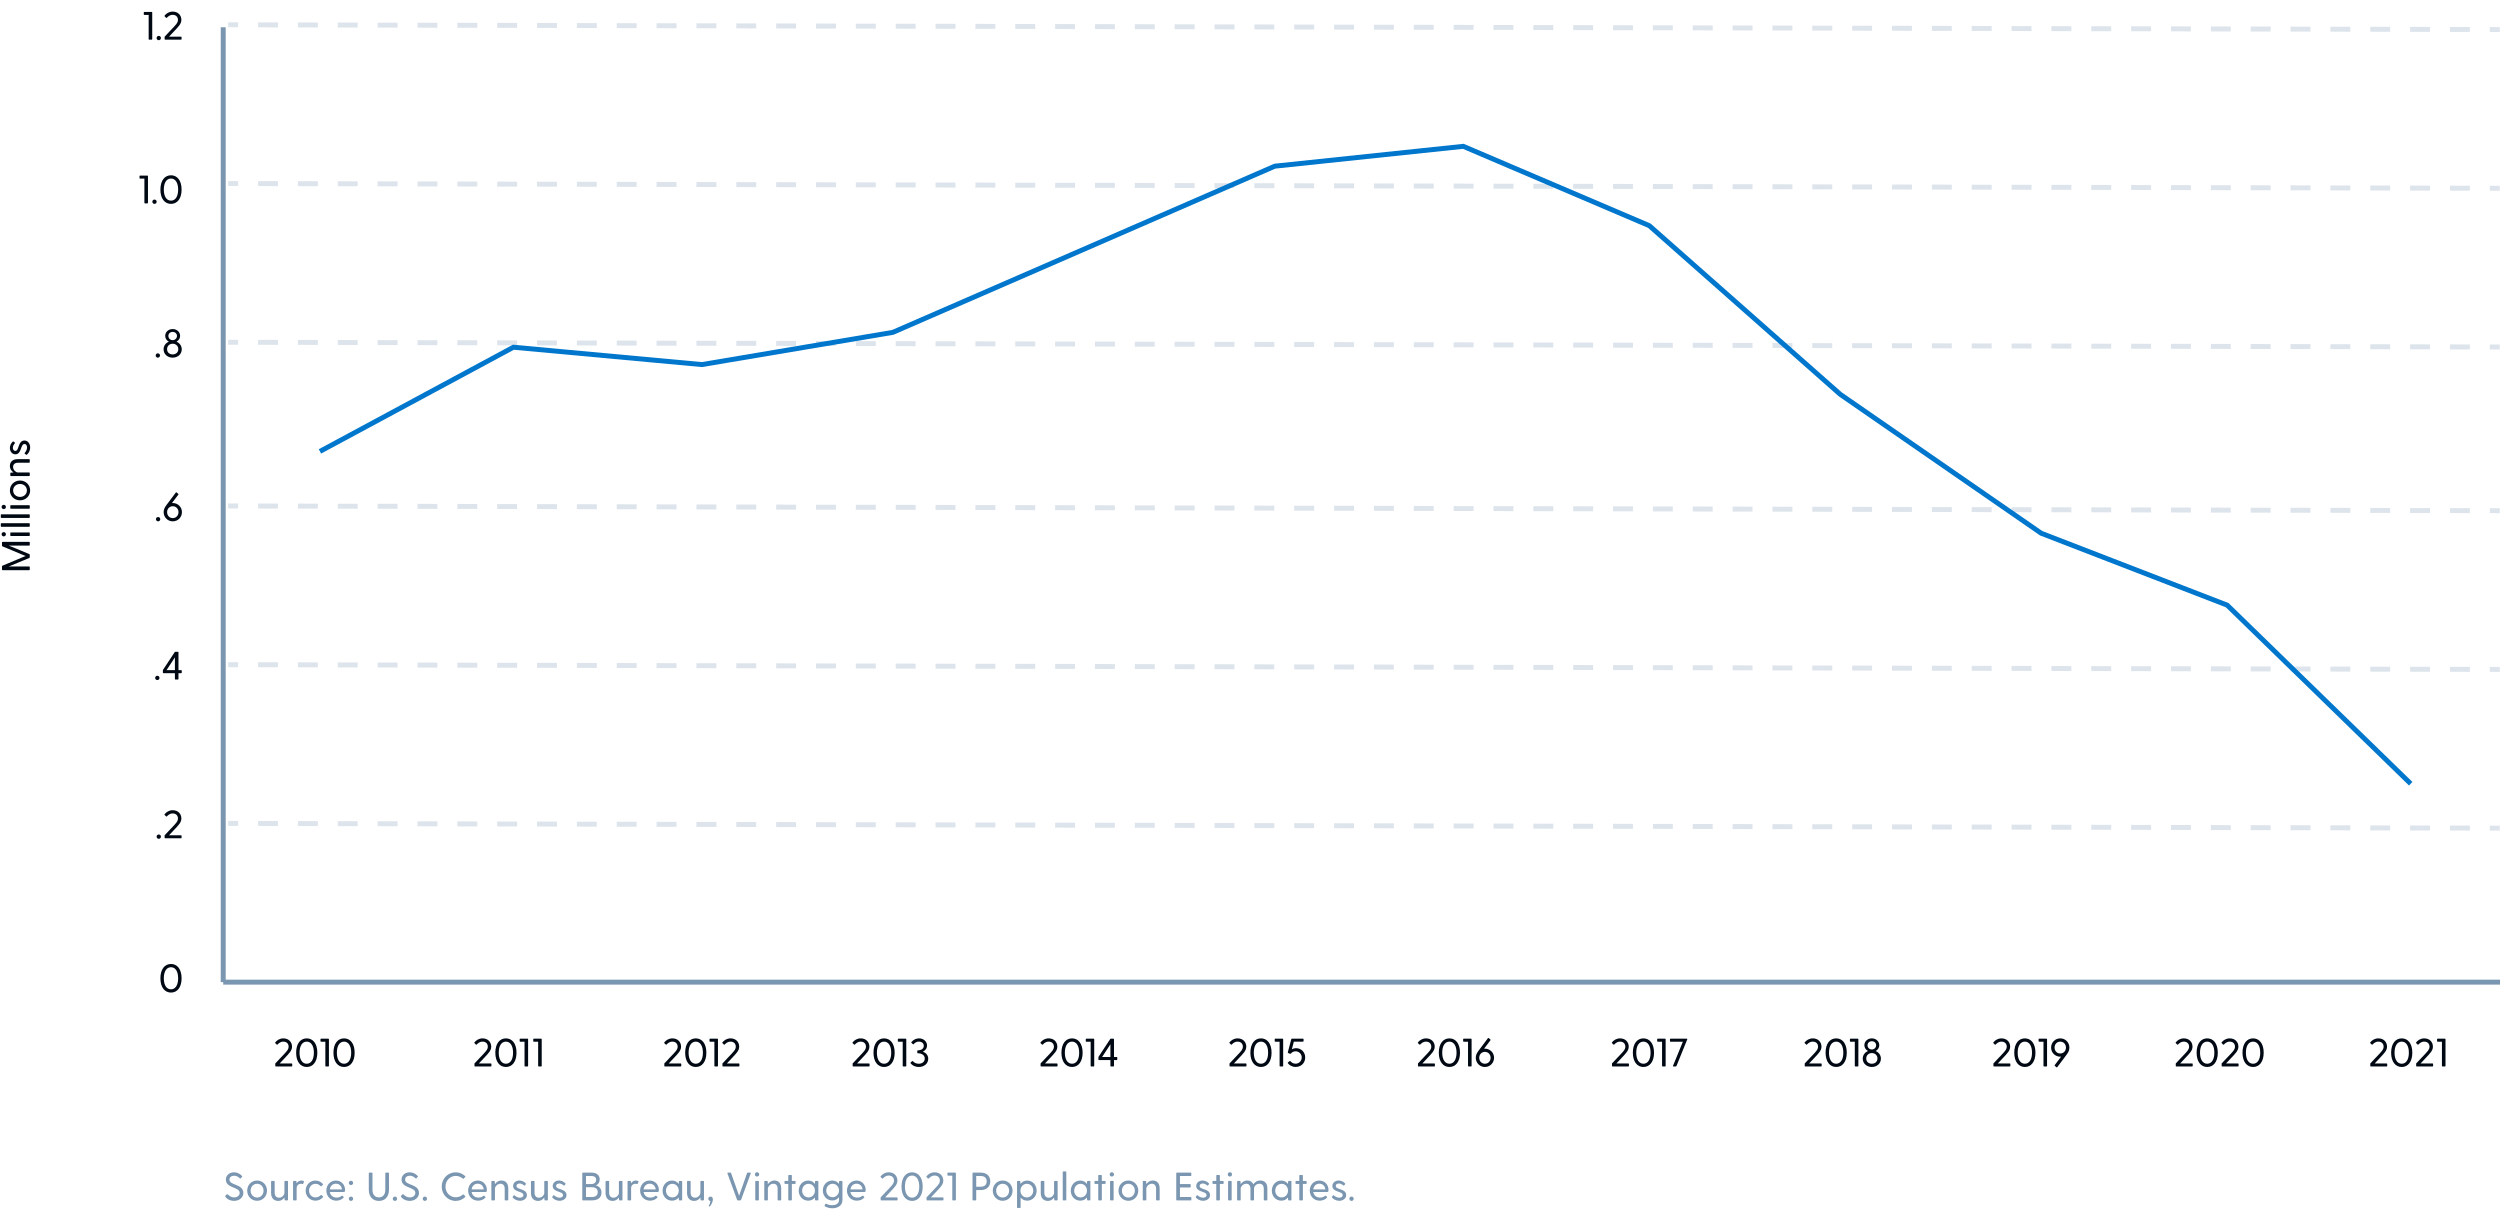 <?xml version="1.0" encoding="utf-8"?>
<svg xmlns="http://www.w3.org/2000/svg" width="504" height="244" viewBox="0 0 504 244" fill="none">
<g clip-path="url(#clip0_10756_3369)">
<path d="M46.256 237.808C46.256 237.32 46.656 237.024 47.192 237.024C47.656 237.024 48 237.216 48.368 237.56C48.424 237.616 48.48 237.608 48.536 237.544L48.8 237.256C48.856 237.192 48.856 237.144 48.8 237.088C48.4 236.624 47.808 236.336 47.184 236.336C46.264 236.336 45.536 236.936 45.536 237.8C45.536 239.608 48.32 239.232 48.32 240.488C48.32 241 47.872 241.4 47.208 241.4C46.648 241.4 46.256 241.12 45.904 240.784C45.848 240.728 45.784 240.728 45.736 240.776L45.44 241.08C45.384 241.128 45.376 241.176 45.416 241.24C45.736 241.736 46.416 242.096 47.208 242.096C48.2 242.096 49.056 241.44 49.056 240.52C49.056 238.616 46.256 239.04 46.256 237.808Z" fill="#7B96B0"/>
<path d="M51.829 242.08C52.957 242.08 53.829 241.184 53.829 240.04C53.829 238.888 52.957 237.992 51.829 237.992C50.709 237.992 49.837 238.888 49.837 240.04C49.837 241.184 50.709 242.08 51.829 242.08ZM51.829 241.424C51.101 241.424 50.525 240.84 50.525 240.04C50.525 239.232 51.101 238.648 51.829 238.648C52.565 238.648 53.133 239.232 53.133 240.04C53.133 240.84 52.565 241.424 51.829 241.424Z" fill="#7B96B0"/>
<path d="M57.94 238.08H57.46C57.388 238.08 57.34 238.128 57.34 238.2V240.544C57.34 240.8 56.964 241.456 56.26 241.456C55.732 241.456 55.372 241.112 55.372 240.424V238.2C55.372 238.128 55.324 238.08 55.252 238.08H54.772C54.7 238.08 54.652 238.128 54.652 238.2V240.504C54.652 241.552 55.22 242.104 56.108 242.104C56.66 242.104 57.068 241.808 57.34 241.408L57.372 241.88C57.38 241.952 57.42 242 57.492 242H57.94C58.012 242 58.06 241.952 58.06 241.88V238.2C58.06 238.128 58.012 238.08 57.94 238.08Z" fill="#7B96B0"/>
<path d="M61.258 238.136C61.146 238.048 60.97 237.992 60.77 237.992C60.33 237.992 60.01 238.224 59.794 238.56L59.762 238.2C59.754 238.128 59.714 238.08 59.642 238.08H59.202C59.13 238.08 59.082 238.128 59.082 238.2V241.88C59.082 241.952 59.13 242 59.202 242H59.682C59.754 242 59.802 241.952 59.802 241.88V239.52C59.802 239.016 60.17 238.648 60.658 238.648C60.818 238.648 60.898 238.68 60.97 238.696C61.05 238.712 61.098 238.704 61.13 238.632L61.282 238.272C61.314 238.208 61.306 238.168 61.258 238.136Z" fill="#7B96B0"/>
<path d="M63.603 241.4C62.843 241.4 62.307 240.8 62.307 240.04C62.307 239.256 62.843 238.656 63.603 238.656C64.147 238.656 64.403 238.912 64.635 239.12C64.699 239.176 64.755 239.176 64.811 239.12L65.083 238.864C65.131 238.816 65.139 238.752 65.091 238.696C64.723 238.272 64.211 238 63.595 238C62.467 238 61.619 238.904 61.619 240.04C61.619 241.152 62.467 242.056 63.595 242.056C64.227 242.056 64.747 241.784 65.115 241.36C65.163 241.304 65.155 241.24 65.107 241.192L64.835 240.936C64.779 240.88 64.723 240.872 64.659 240.936C64.435 241.152 64.163 241.4 63.603 241.4Z" fill="#7B96B0"/>
<path d="M67.727 238C66.591 238 65.791 238.896 65.791 240.024C65.791 241.152 66.615 242.056 67.791 242.056C68.375 242.056 68.887 241.84 69.255 241.456C69.319 241.392 69.311 241.336 69.255 241.272L69.047 241.08C68.983 241.024 68.934 241.04 68.879 241.088C68.615 241.296 68.311 241.432 67.871 241.432C67.095 241.432 66.599 240.968 66.495 240.304H69.326C69.534 240.304 69.567 240.168 69.567 239.888C69.567 238.896 68.855 238 67.727 238ZM67.727 238.632C68.398 238.632 68.886 239.12 68.934 239.784H66.495C66.575 239.104 67.055 238.632 67.727 238.632Z" fill="#7B96B0"/>
<path d="M70.761 238.912C71.001 238.912 71.193 238.72 71.193 238.472C71.193 238.232 71.001 238.04 70.761 238.04C70.513 238.04 70.321 238.232 70.321 238.472C70.321 238.72 70.513 238.912 70.761 238.912ZM70.761 242.104C71.001 242.104 71.193 241.912 71.193 241.664C71.193 241.424 71.001 241.232 70.761 241.232C70.513 241.232 70.321 241.424 70.321 241.664C70.321 241.912 70.513 242.104 70.761 242.104Z" fill="#7B96B0"/>
<path d="M78.301 236.4H77.797C77.725 236.4 77.677 236.448 77.677 236.52V239.832C77.677 240.888 77.141 241.392 76.389 241.392C75.629 241.392 75.093 240.888 75.093 239.832V236.52C75.093 236.448 75.045 236.4 74.973 236.4H74.469C74.397 236.4 74.349 236.448 74.349 236.52V239.832C74.349 241.32 75.205 242.104 76.389 242.104C77.565 242.104 78.421 241.32 78.421 239.832V236.52C78.421 236.448 78.373 236.4 78.301 236.4Z" fill="#7B96B0"/>
<path d="M79.62 242.104C79.86 242.104 80.052 241.912 80.052 241.664C80.052 241.424 79.86 241.232 79.62 241.232C79.372 241.232 79.18 241.424 79.18 241.664C79.18 241.912 79.372 242.104 79.62 242.104Z" fill="#7B96B0"/>
<path d="M81.67 237.808C81.67 237.32 82.07 237.024 82.606 237.024C83.07 237.024 83.414 237.216 83.782 237.56C83.838 237.616 83.894 237.608 83.95 237.544L84.214 237.256C84.27 237.192 84.27 237.144 84.214 237.088C83.814 236.624 83.222 236.336 82.598 236.336C81.678 236.336 80.95 236.936 80.95 237.8C80.95 239.608 83.734 239.232 83.734 240.488C83.734 241 83.286 241.4 82.622 241.4C82.062 241.4 81.67 241.12 81.318 240.784C81.262 240.728 81.198 240.728 81.15 240.776L80.854 241.08C80.798 241.128 80.79 241.176 80.83 241.24C81.15 241.736 81.83 242.096 82.622 242.096C83.614 242.096 84.47 241.44 84.47 240.52C84.47 238.616 81.67 239.04 81.67 237.808Z" fill="#7B96B0"/>
<path d="M85.659 242.104C85.9 242.104 86.091 241.912 86.091 241.664C86.091 241.424 85.9 241.232 85.659 241.232C85.412 241.232 85.219 241.424 85.219 241.664C85.219 241.912 85.412 242.104 85.659 242.104Z" fill="#7B96B0"/>
<path d="M93.473 240.832C93.417 240.776 93.361 240.784 93.305 240.832C92.913 241.16 92.449 241.376 91.881 241.376C90.737 241.376 89.809 240.448 89.809 239.224C89.809 237.992 90.737 237.064 91.881 237.064C92.449 237.064 92.913 237.28 93.305 237.608C93.361 237.656 93.417 237.664 93.473 237.608L93.793 237.272C93.849 237.216 93.841 237.16 93.785 237.104C93.281 236.656 92.633 236.336 91.881 236.336C90.289 236.336 89.049 237.616 89.049 239.224C89.049 240.824 90.289 242.104 91.881 242.104C92.633 242.104 93.281 241.784 93.785 241.328C93.841 241.28 93.849 241.216 93.793 241.16L93.473 240.832Z" fill="#7B96B0"/>
<path d="M96.312 238C95.177 238 94.376 238.896 94.376 240.024C94.376 241.152 95.201 242.056 96.376 242.056C96.96 242.056 97.472 241.84 97.841 241.456C97.904 241.392 97.897 241.336 97.841 241.272L97.632 241.08C97.569 241.024 97.52 241.04 97.465 241.088C97.201 241.296 96.897 241.432 96.457 241.432C95.68 241.432 95.184 240.968 95.081 240.304H97.912C98.121 240.304 98.153 240.168 98.153 239.888C98.153 238.896 97.441 238 96.312 238ZM96.312 238.632C96.984 238.632 97.472 239.12 97.52 239.784H95.081C95.16 239.104 95.641 238.632 96.312 238.632Z" fill="#7B96B0"/>
<path d="M101.083 237.992C100.491 237.992 100.059 238.32 99.779 238.736L99.747 238.2C99.739 238.128 99.699 238.08 99.627 238.08H99.179C99.107 238.08 99.059 238.128 99.059 238.2V241.88C99.059 241.952 99.107 242 99.179 242H99.659C99.731 242 99.779 241.952 99.779 241.88V239.528C99.779 239.36 100.163 238.64 100.891 238.64C101.403 238.64 101.747 238.976 101.747 239.656V241.88C101.747 241.952 101.795 242 101.867 242H102.347C102.419 242 102.467 241.952 102.467 241.88V239.576C102.467 238.528 101.899 237.992 101.083 237.992Z" fill="#7B96B0"/>
<path d="M104.129 239.096C104.129 238.728 104.473 238.592 104.753 238.592C105.097 238.592 105.329 238.728 105.641 238.976C105.705 239.032 105.769 239.048 105.817 238.984L106.001 238.752C106.041 238.696 106.057 238.64 106.009 238.584C105.681 238.2 105.169 237.992 104.729 237.992C104.025 237.992 103.441 238.432 103.441 239.096C103.441 240.408 105.521 240.088 105.521 240.944C105.521 241.28 105.217 241.456 104.809 241.456C104.361 241.456 103.977 241.192 103.745 241C103.673 240.944 103.625 240.928 103.569 240.992L103.361 241.272C103.321 241.32 103.321 241.368 103.369 241.424C103.649 241.752 104.169 242.08 104.833 242.08C105.521 242.08 106.225 241.648 106.225 240.952C106.225 239.552 104.129 239.912 104.129 239.096Z" fill="#7B96B0"/>
<path d="M110.33 238.08H109.85C109.778 238.08 109.73 238.128 109.73 238.2V240.544C109.73 240.8 109.354 241.456 108.65 241.456C108.122 241.456 107.762 241.112 107.762 240.424V238.2C107.762 238.128 107.714 238.08 107.642 238.08H107.162C107.09 238.08 107.042 238.128 107.042 238.2V240.504C107.042 241.552 107.61 242.104 108.498 242.104C109.05 242.104 109.458 241.808 109.73 241.408L109.762 241.88C109.77 241.952 109.81 242 109.882 242H110.33C110.402 242 110.45 241.952 110.45 241.88V238.2C110.45 238.128 110.402 238.08 110.33 238.08Z" fill="#7B96B0"/>
<path d="M112.113 239.096C112.113 238.728 112.457 238.592 112.737 238.592C113.081 238.592 113.313 238.728 113.625 238.976C113.689 239.032 113.753 239.048 113.801 238.984L113.985 238.752C114.025 238.696 114.041 238.64 113.993 238.584C113.665 238.2 113.153 237.992 112.713 237.992C112.009 237.992 111.425 238.432 111.425 239.096C111.425 240.408 113.505 240.088 113.505 240.944C113.505 241.28 113.201 241.456 112.793 241.456C112.345 241.456 111.961 241.192 111.729 241C111.657 240.944 111.609 240.928 111.553 240.992L111.345 241.272C111.305 241.32 111.305 241.368 111.353 241.424C111.633 241.752 112.153 242.08 112.817 242.08C113.505 242.08 114.209 241.648 114.209 240.952C114.209 239.552 112.113 239.912 112.113 239.096Z" fill="#7B96B0"/>
<path d="M120.109 238.976C120.621 238.792 120.901 238.328 120.901 237.76C120.901 237.08 120.437 236.4 119.261 236.4H117.509C117.437 236.4 117.389 236.448 117.389 236.52V241.88C117.389 241.952 117.437 242 117.509 242H119.253C120.605 242 121.261 241.424 121.261 240.368C121.261 239.68 120.805 239.136 120.109 238.976ZM120.181 237.824C120.181 238.392 119.805 238.704 119.197 238.704H118.133V237.08H119.197C119.797 237.08 120.181 237.304 120.181 237.824ZM119.245 241.32H118.133V239.344H119.245C120.125 239.344 120.501 239.72 120.501 240.32C120.501 241.024 120.053 241.32 119.245 241.32Z" fill="#7B96B0"/>
<path d="M125.369 238.08H124.889C124.817 238.08 124.769 238.128 124.769 238.2V240.544C124.769 240.8 124.393 241.456 123.689 241.456C123.161 241.456 122.801 241.112 122.801 240.424V238.2C122.801 238.128 122.753 238.08 122.681 238.08H122.201C122.129 238.08 122.081 238.128 122.081 238.2V240.504C122.081 241.552 122.649 242.104 123.537 242.104C124.089 242.104 124.497 241.808 124.769 241.408L124.801 241.88C124.809 241.952 124.849 242 124.921 242H125.369C125.441 242 125.489 241.952 125.489 241.88V238.2C125.489 238.128 125.441 238.08 125.369 238.08Z" fill="#7B96B0"/>
<path d="M128.688 238.136C128.576 238.048 128.4 237.992 128.2 237.992C127.76 237.992 127.44 238.224 127.224 238.56L127.192 238.2C127.184 238.128 127.144 238.08 127.072 238.08H126.632C126.56 238.08 126.512 238.128 126.512 238.2V241.88C126.512 241.952 126.56 242 126.632 242H127.112C127.184 242 127.232 241.952 127.232 241.88V239.52C127.232 239.016 127.6 238.648 128.088 238.648C128.248 238.648 128.328 238.68 128.4 238.696C128.48 238.712 128.528 238.704 128.56 238.632L128.712 238.272C128.744 238.208 128.736 238.168 128.688 238.136Z" fill="#7B96B0"/>
<path d="M130.984 238C129.848 238 129.048 238.896 129.048 240.024C129.048 241.152 129.872 242.056 131.048 242.056C131.632 242.056 132.144 241.84 132.512 241.456C132.576 241.392 132.568 241.336 132.512 241.272L132.304 241.08C132.24 241.024 132.192 241.04 132.136 241.088C131.872 241.296 131.568 241.432 131.128 241.432C130.352 241.432 129.856 240.968 129.752 240.304H132.584C132.792 240.304 132.824 240.168 132.824 239.888C132.824 238.896 132.112 238 130.984 238ZM130.984 238.632C131.656 238.632 132.144 239.12 132.192 239.784H129.752C129.832 239.104 130.312 238.632 130.984 238.632Z" fill="#7B96B0"/>
<path d="M137.404 238.08H136.98C136.908 238.08 136.868 238.128 136.86 238.2L136.828 238.688C136.532 238.272 136.076 238 135.484 238C134.372 238 133.572 238.904 133.572 240.048C133.572 241.152 134.372 242.056 135.484 242.056C136.076 242.056 136.524 241.8 136.82 241.408L136.86 241.88C136.868 241.952 136.908 242 136.98 242H137.404C137.476 242 137.524 241.952 137.524 241.88V238.2C137.524 238.128 137.476 238.08 137.404 238.08ZM135.556 241.4C134.812 241.4 134.26 240.808 134.26 240.04C134.26 239.24 134.812 238.656 135.556 238.656C136.3 238.656 136.836 239.28 136.836 240.04C136.836 240.808 136.3 241.4 135.556 241.4Z" fill="#7B96B0"/>
<path d="M141.799 238.08H141.319C141.247 238.08 141.199 238.128 141.199 238.2V240.544C141.199 240.8 140.823 241.456 140.119 241.456C139.591 241.456 139.231 241.112 139.231 240.424V238.2C139.231 238.128 139.183 238.08 139.111 238.08H138.631C138.559 238.08 138.511 238.128 138.511 238.2V240.504C138.511 241.552 139.079 242.104 139.967 242.104C140.519 242.104 140.927 241.808 141.199 241.408L141.231 241.88C141.239 241.952 141.279 242 141.351 242H141.799C141.871 242 141.919 241.952 141.919 241.88V238.2C141.919 238.128 141.871 238.08 141.799 238.08Z" fill="#7B96B0"/>
<path d="M143.246 241.232C142.99 241.232 142.79 241.424 142.79 241.672C142.79 241.912 142.958 242.088 143.206 242.12C143.182 242.448 143.086 242.808 142.87 243.12L143.086 243.264C143.47 242.8 143.718 242.208 143.718 241.8C143.718 241.416 143.494 241.232 143.246 241.232Z" fill="#7B96B0"/>
<path d="M150.61 236.496L149.002 241.064L147.386 236.496C147.362 236.424 147.314 236.4 147.25 236.4H146.738C146.65 236.4 146.61 236.456 146.642 236.536L148.602 241.904C148.626 241.968 148.682 242 148.746 242H149.25C149.314 242 149.37 241.968 149.394 241.904L151.354 236.536C151.386 236.456 151.346 236.4 151.258 236.4H150.746C150.682 236.4 150.634 236.424 150.61 236.496Z" fill="#7B96B0"/>
<path d="M152.624 237.192C152.872 237.192 153.056 237 153.056 236.76C153.056 236.512 152.872 236.32 152.624 236.32C152.376 236.32 152.192 236.512 152.192 236.76C152.192 237 152.376 237.192 152.624 237.192ZM152.264 238.2V241.88C152.264 241.952 152.312 242 152.384 242H152.864C152.936 242 152.984 241.952 152.984 241.88V238.2C152.984 238.128 152.936 238.08 152.864 238.08H152.384C152.312 238.08 152.264 238.128 152.264 238.2Z" fill="#7B96B0"/>
<path d="M156.106 237.992C155.514 237.992 155.082 238.32 154.802 238.736L154.77 238.2C154.762 238.128 154.722 238.08 154.65 238.08H154.202C154.13 238.08 154.082 238.128 154.082 238.2V241.88C154.082 241.952 154.13 242 154.202 242H154.682C154.754 242 154.802 241.952 154.802 241.88V239.528C154.802 239.36 155.186 238.64 155.914 238.64C156.426 238.64 156.77 238.976 156.77 239.656V241.88C156.77 241.952 156.818 242 156.89 242H157.37C157.442 242 157.49 241.952 157.49 241.88V239.576C157.49 238.528 156.922 237.992 156.106 237.992Z" fill="#7B96B0"/>
<path d="M160.276 238.08H159.636V237C159.636 236.928 159.588 236.88 159.516 236.88H159.036C158.964 236.88 158.916 236.928 158.916 237V238.08H158.276C158.204 238.08 158.156 238.128 158.156 238.2V238.56C158.156 238.632 158.204 238.68 158.276 238.68H158.916V241.88C158.916 241.952 158.964 242 159.036 242H159.516C159.588 242 159.636 241.952 159.636 241.88V238.68H160.276C160.348 238.68 160.396 238.632 160.396 238.56V238.2C160.396 238.128 160.348 238.08 160.276 238.08Z" fill="#7B96B0"/>
<path d="M164.857 238.08H164.433C164.361 238.08 164.321 238.128 164.313 238.2L164.281 238.688C163.985 238.272 163.529 238 162.937 238C161.825 238 161.025 238.904 161.025 240.048C161.025 241.152 161.825 242.056 162.937 242.056C163.529 242.056 163.977 241.8 164.273 241.408L164.313 241.88C164.321 241.952 164.361 242 164.433 242H164.857C164.929 242 164.977 241.952 164.977 241.88V238.2C164.977 238.128 164.929 238.08 164.857 238.08ZM163.009 241.4C162.265 241.4 161.713 240.808 161.713 240.04C161.713 239.24 162.265 238.656 163.009 238.656C163.753 238.656 164.289 239.28 164.289 240.04C164.289 240.808 163.753 241.4 163.009 241.4Z" fill="#7B96B0"/>
<path d="M169.716 238.08H169.276C169.204 238.08 169.164 238.128 169.156 238.2L169.132 238.656C168.828 238.264 168.372 238 167.796 238C166.684 238 165.884 238.904 165.884 240.008C165.884 241.112 166.684 242.016 167.796 242.016C168.396 242.016 168.844 241.736 169.148 241.336V241.92C169.148 242.696 168.412 242.968 167.78 242.968C167.26 242.968 166.892 242.856 166.556 242.68C166.492 242.648 166.436 242.664 166.396 242.728L166.244 243.008C166.212 243.072 166.22 243.136 166.284 243.176C166.66 243.424 167.204 243.584 167.828 243.584C168.732 243.584 169.836 243.152 169.836 241.928V238.2C169.836 238.128 169.788 238.08 169.716 238.08ZM167.868 241.36C167.124 241.36 166.572 240.76 166.572 240C166.572 239.248 167.124 238.648 167.868 238.648C168.604 238.648 169.148 239.28 169.148 240C169.148 240.72 168.604 241.36 167.868 241.36Z" fill="#7B96B0"/>
<path d="M172.68 238C171.544 238 170.744 238.896 170.744 240.024C170.744 241.152 171.568 242.056 172.744 242.056C173.328 242.056 173.84 241.84 174.208 241.456C174.272 241.392 174.264 241.336 174.208 241.272L174 241.08C173.936 241.024 173.888 241.04 173.832 241.088C173.568 241.296 173.264 241.432 172.824 241.432C172.048 241.432 171.552 240.968 171.448 240.304H174.28C174.488 240.304 174.52 240.168 174.52 239.888C174.52 238.896 173.808 238 172.68 238ZM172.68 238.632C173.352 238.632 173.84 239.12 173.888 239.784H171.448C171.528 239.104 172.008 238.632 172.68 238.632Z" fill="#7B96B0"/>
<path d="M180.836 241.392H178.428L179.42 240.336C180.372 239.328 180.916 238.792 180.916 238.008C180.916 237.056 180.228 236.336 179.172 236.336C178.452 236.336 177.892 236.696 177.54 237.136C177.492 237.192 177.5 237.256 177.548 237.304L177.828 237.576C177.884 237.632 177.94 237.64 178.004 237.568C178.228 237.336 178.572 236.992 179.164 236.992C179.828 236.992 180.228 237.408 180.228 238.016C180.228 238.632 179.74 239.064 178.748 240.112L177.54 241.392V241.88C177.54 241.952 177.588 242 177.66 242H180.836C180.908 242 180.956 241.952 180.956 241.88V241.512C180.956 241.44 180.908 241.392 180.836 241.392Z" fill="#7B96B0"/>
<path d="M183.88 236.336C182.64 236.336 181.744 237.36 181.744 239.224C181.744 241.08 182.64 242.104 183.88 242.104C185.12 242.104 186.016 241.08 186.016 239.224C186.016 237.36 185.12 236.336 183.88 236.336ZM183.88 236.992C184.784 236.992 185.32 237.864 185.32 239.224C185.32 240.576 184.784 241.448 183.88 241.448C182.968 241.448 182.432 240.576 182.432 239.224C182.432 237.864 182.968 236.992 183.88 236.992Z" fill="#7B96B0"/>
<path d="M190.086 241.392H187.678L188.67 240.336C189.622 239.328 190.166 238.792 190.166 238.008C190.166 237.056 189.478 236.336 188.422 236.336C187.702 236.336 187.142 236.696 186.79 237.136C186.742 237.192 186.75 237.256 186.798 237.304L187.078 237.576C187.134 237.632 187.19 237.64 187.254 237.568C187.478 237.336 187.822 236.992 188.414 236.992C189.078 236.992 189.478 237.408 189.478 238.016C189.478 238.632 188.99 239.064 187.998 240.112L186.79 241.392V241.88C186.79 241.952 186.838 242 186.91 242H190.086C190.158 242 190.206 241.952 190.206 241.88V241.512C190.206 241.44 190.158 241.392 190.086 241.392Z" fill="#7B96B0"/>
<path d="M192.586 236.4H191.114C191.042 236.4 191.002 236.448 191.002 236.52V236.888C191.002 236.96 191.042 237.008 191.114 237.008H191.986V241.88C191.986 241.952 192.034 242 192.106 242H192.586C192.658 242 192.706 241.952 192.706 241.88V236.52C192.706 236.448 192.658 236.4 192.586 236.4Z" fill="#7B96B0"/>
<path d="M197.725 236.4H196.181C196.109 236.4 196.061 236.448 196.061 236.52V241.88C196.061 241.952 196.109 242 196.181 242H196.685C196.757 242 196.805 241.952 196.805 241.88V239.92H197.725C198.965 239.92 199.637 239.168 199.637 238.16C199.637 237.144 198.965 236.4 197.725 236.4ZM197.693 239.24H196.805V237.08H197.693C198.357 237.08 198.917 237.368 198.917 238.16C198.917 238.952 198.357 239.24 197.693 239.24Z" fill="#7B96B0"/>
<path d="M202.134 242.08C203.262 242.08 204.134 241.184 204.134 240.04C204.134 238.888 203.262 237.992 202.134 237.992C201.014 237.992 200.142 238.888 200.142 240.04C200.142 241.184 201.014 242.08 202.134 242.08ZM202.134 241.424C201.406 241.424 200.83 240.84 200.83 240.04C200.83 239.232 201.406 238.648 202.134 238.648C202.87 238.648 203.438 239.232 203.438 240.04C203.438 240.84 202.87 241.424 202.134 241.424Z" fill="#7B96B0"/>
<path d="M207.076 238C206.484 238 206.028 238.272 205.732 238.688L205.7 238.2C205.692 238.128 205.652 238.08 205.58 238.08H205.156C205.084 238.08 205.036 238.128 205.036 238.2V243.4C205.036 243.472 205.084 243.52 205.156 243.52H205.636C205.708 243.52 205.756 243.472 205.756 243.4V241.424C206.052 241.8 206.492 242.056 207.076 242.056C208.188 242.056 208.988 241.152 208.988 240.048C208.988 238.904 208.188 238 207.076 238ZM207.004 241.4C206.26 241.4 205.724 240.808 205.724 240.04C205.724 239.28 206.26 238.656 207.004 238.656C207.748 238.656 208.3 239.24 208.3 240.04C208.3 240.808 207.748 241.4 207.004 241.4Z" fill="#7B96B0"/>
<path d="M213.104 238.08H212.624C212.552 238.08 212.504 238.128 212.504 238.2V240.544C212.504 240.8 212.128 241.456 211.424 241.456C210.896 241.456 210.536 241.112 210.536 240.424V238.2C210.536 238.128 210.488 238.08 210.416 238.08H209.936C209.864 238.08 209.816 238.128 209.816 238.2V240.504C209.816 241.552 210.384 242.104 211.272 242.104C211.824 242.104 212.232 241.808 212.504 241.408L212.536 241.88C212.544 241.952 212.584 242 212.656 242H213.104C213.176 242 213.224 241.952 213.224 241.88V238.2C213.224 238.128 213.176 238.08 213.104 238.08Z" fill="#7B96B0"/>
<path d="M214.246 236.28V241.88C214.246 241.952 214.294 242 214.366 242H214.846C214.918 242 214.966 241.952 214.966 241.88V236.28C214.966 236.208 214.918 236.16 214.846 236.16H214.366C214.294 236.16 214.246 236.208 214.246 236.28Z" fill="#7B96B0"/>
<path d="M219.701 238.08H219.277C219.205 238.08 219.165 238.128 219.157 238.2L219.125 238.688C218.829 238.272 218.373 238 217.781 238C216.669 238 215.869 238.904 215.869 240.048C215.869 241.152 216.669 242.056 217.781 242.056C218.373 242.056 218.821 241.8 219.117 241.408L219.157 241.88C219.165 241.952 219.205 242 219.277 242H219.701C219.773 242 219.821 241.952 219.821 241.88V238.2C219.821 238.128 219.773 238.08 219.701 238.08ZM217.853 241.4C217.109 241.4 216.557 240.808 216.557 240.04C216.557 239.24 217.109 238.656 217.853 238.656C218.597 238.656 219.133 239.28 219.133 240.04C219.133 240.808 218.597 241.4 217.853 241.4Z" fill="#7B96B0"/>
<path d="M222.768 238.08H222.128V237C222.128 236.928 222.08 236.88 222.008 236.88H221.528C221.456 236.88 221.408 236.928 221.408 237V238.08H220.768C220.696 238.08 220.648 238.128 220.648 238.2V238.56C220.648 238.632 220.696 238.68 220.768 238.68H221.408V241.88C221.408 241.952 221.456 242 221.528 242H222.008C222.08 242 222.128 241.952 222.128 241.88V238.68H222.768C222.84 238.68 222.888 238.632 222.888 238.56V238.2C222.888 238.128 222.84 238.08 222.768 238.08Z" fill="#7B96B0"/>
<path d="M224.147 237.192C224.395 237.192 224.579 237 224.579 236.76C224.579 236.512 224.395 236.32 224.147 236.32C223.899 236.32 223.715 236.512 223.715 236.76C223.715 237 223.899 237.192 224.147 237.192ZM223.787 238.2V241.88C223.787 241.952 223.835 242 223.907 242H224.387C224.459 242 224.507 241.952 224.507 241.88V238.2C224.507 238.128 224.459 238.08 224.387 238.08H223.907C223.835 238.08 223.787 238.128 223.787 238.2Z" fill="#7B96B0"/>
<path d="M227.478 242.08C228.606 242.08 229.478 241.184 229.478 240.04C229.478 238.888 228.606 237.992 227.478 237.992C226.358 237.992 225.486 238.888 225.486 240.04C225.486 241.184 226.358 242.08 227.478 242.08ZM227.478 241.424C226.75 241.424 226.174 240.84 226.174 240.04C226.174 239.232 226.75 238.648 227.478 238.648C228.214 238.648 228.782 239.232 228.782 240.04C228.782 240.84 228.214 241.424 227.478 241.424Z" fill="#7B96B0"/>
<path d="M232.403 237.992C231.811 237.992 231.379 238.32 231.099 238.736L231.067 238.2C231.059 238.128 231.019 238.08 230.947 238.08H230.499C230.427 238.08 230.379 238.128 230.379 238.2V241.88C230.379 241.952 230.427 242 230.499 242H230.979C231.051 242 231.099 241.952 231.099 241.88V239.528C231.099 239.36 231.483 238.64 232.211 238.64C232.723 238.64 233.067 238.976 233.067 239.656V241.88C233.067 241.952 233.115 242 233.187 242H233.667C233.739 242 233.787 241.952 233.787 241.88V239.576C233.787 238.528 233.219 237.992 232.403 237.992Z" fill="#7B96B0"/>
<path d="M240.059 241.32H237.875V239.392H239.923C239.995 239.392 240.043 239.344 240.043 239.272V238.832C240.043 238.76 239.995 238.712 239.923 238.712H237.875V237.08H240.051C240.123 237.08 240.171 237.032 240.171 236.96V236.52C240.171 236.448 240.123 236.4 240.051 236.4H237.251C237.179 236.4 237.131 236.448 237.131 236.52V241.88C237.131 241.952 237.179 242 237.251 242H240.059C240.131 242 240.179 241.952 240.179 241.88V241.44C240.179 241.368 240.131 241.32 240.059 241.32Z" fill="#7B96B0"/>
<path d="M241.847 239.096C241.847 238.728 242.191 238.592 242.471 238.592C242.815 238.592 243.047 238.728 243.359 238.976C243.423 239.032 243.487 239.048 243.535 238.984L243.719 238.752C243.759 238.696 243.775 238.64 243.727 238.584C243.399 238.2 242.887 237.992 242.447 237.992C241.743 237.992 241.159 238.432 241.159 239.096C241.159 240.408 243.239 240.088 243.239 240.944C243.239 241.28 242.935 241.456 242.527 241.456C242.079 241.456 241.695 241.192 241.463 241C241.391 240.944 241.343 240.928 241.287 240.992L241.079 241.272C241.039 241.32 241.039 241.368 241.087 241.424C241.367 241.752 241.887 242.08 242.551 242.08C243.239 242.08 243.943 241.648 243.943 240.952C243.943 239.552 241.847 239.912 241.847 239.096Z" fill="#7B96B0"/>
<path d="M246.565 238.08H245.925V237C245.925 236.928 245.877 236.88 245.805 236.88H245.325C245.253 236.88 245.205 236.928 245.205 237V238.08H244.565C244.493 238.08 244.445 238.128 244.445 238.2V238.56C244.445 238.632 244.493 238.68 244.565 238.68H245.205V241.88C245.205 241.952 245.253 242 245.325 242H245.805C245.877 242 245.925 241.952 245.925 241.88V238.68H246.565C246.637 238.68 246.685 238.632 246.685 238.56V238.2C246.685 238.128 246.637 238.08 246.565 238.08Z" fill="#7B96B0"/>
<path d="M247.944 237.192C248.192 237.192 248.376 237 248.376 236.76C248.376 236.512 248.192 236.32 247.944 236.32C247.696 236.32 247.512 236.512 247.512 236.76C247.512 237 247.696 237.192 247.944 237.192ZM247.584 238.2V241.88C247.584 241.952 247.632 242 247.704 242H248.184C248.256 242 248.304 241.952 248.304 241.88V238.2C248.304 238.128 248.256 238.08 248.184 238.08H247.704C247.632 238.08 247.584 238.128 247.584 238.2Z" fill="#7B96B0"/>
<path d="M254.091 237.992C253.411 237.992 252.939 238.336 252.667 238.768C252.451 238.256 251.995 237.992 251.427 237.992C250.835 237.992 250.403 238.32 250.123 238.736L250.091 238.2C250.083 238.128 250.043 238.08 249.971 238.08H249.523C249.451 238.08 249.403 238.128 249.403 238.2V241.88C249.403 241.952 249.451 242 249.523 242H250.003C250.075 242 250.123 241.952 250.123 241.88V239.528C250.123 239.36 250.507 238.64 251.235 238.64C251.747 238.64 252.091 238.976 252.091 239.656V241.88C252.091 241.952 252.139 242 252.211 242H252.691C252.763 242 252.811 241.952 252.811 241.88V239.616C252.811 239.272 253.139 238.64 253.923 238.64C254.435 238.64 254.779 238.976 254.779 239.656V241.88C254.779 241.952 254.827 242 254.899 242H255.379C255.451 242 255.499 241.952 255.499 241.88V239.576C255.499 238.528 254.931 237.992 254.091 237.992Z" fill="#7B96B0"/>
<path d="M260.232 238.08H259.808C259.736 238.08 259.696 238.128 259.688 238.2L259.656 238.688C259.36 238.272 258.904 238 258.312 238C257.2 238 256.4 238.904 256.4 240.048C256.4 241.152 257.2 242.056 258.312 242.056C258.904 242.056 259.352 241.8 259.648 241.408L259.688 241.88C259.696 241.952 259.736 242 259.808 242H260.232C260.304 242 260.352 241.952 260.352 241.88V238.2C260.352 238.128 260.304 238.08 260.232 238.08ZM258.384 241.4C257.64 241.4 257.088 240.808 257.088 240.04C257.088 239.24 257.64 238.656 258.384 238.656C259.128 238.656 259.664 239.28 259.664 240.04C259.664 240.808 259.128 241.4 258.384 241.4Z" fill="#7B96B0"/>
<path d="M263.299 238.08H262.659V237C262.659 236.928 262.611 236.88 262.539 236.88H262.059C261.987 236.88 261.939 236.928 261.939 237V238.08H261.299C261.227 238.08 261.179 238.128 261.179 238.2V238.56C261.179 238.632 261.227 238.68 261.299 238.68H261.939V241.88C261.939 241.952 261.987 242 262.059 242H262.539C262.611 242 262.659 241.952 262.659 241.88V238.68H263.299C263.371 238.68 263.419 238.632 263.419 238.56V238.2C263.419 238.128 263.371 238.08 263.299 238.08Z" fill="#7B96B0"/>
<path d="M265.984 238C264.848 238 264.048 238.896 264.048 240.024C264.048 241.152 264.872 242.056 266.048 242.056C266.632 242.056 267.144 241.84 267.512 241.456C267.576 241.392 267.568 241.336 267.512 241.272L267.304 241.08C267.24 241.024 267.192 241.04 267.136 241.088C266.872 241.296 266.568 241.432 266.128 241.432C265.352 241.432 264.856 240.968 264.752 240.304H267.584C267.792 240.304 267.824 240.168 267.824 239.888C267.824 238.896 267.112 238 265.984 238ZM265.984 238.632C266.656 238.632 267.144 239.12 267.192 239.784H264.752C264.832 239.104 265.312 238.632 265.984 238.632Z" fill="#7B96B0"/>
<path d="M269.293 239.096C269.293 238.728 269.637 238.592 269.917 238.592C270.261 238.592 270.493 238.728 270.805 238.976C270.869 239.032 270.933 239.048 270.981 238.984L271.165 238.752C271.205 238.696 271.221 238.64 271.173 238.584C270.845 238.2 270.333 237.992 269.893 237.992C269.189 237.992 268.605 238.432 268.605 239.096C268.605 240.408 270.685 240.088 270.685 240.944C270.685 241.28 270.381 241.456 269.973 241.456C269.525 241.456 269.141 241.192 268.909 241C268.837 240.944 268.789 240.928 268.733 240.992L268.525 241.272C268.485 241.32 268.485 241.368 268.533 241.424C268.813 241.752 269.333 242.08 269.997 242.08C270.685 242.08 271.389 241.648 271.389 240.952C271.389 239.552 269.293 239.912 269.293 239.096Z" fill="#7B96B0"/>
<path d="M272.472 242.104C272.712 242.104 272.904 241.912 272.904 241.664C272.904 241.424 272.712 241.232 272.472 241.232C272.224 241.232 272.032 241.424 272.032 241.664C272.032 241.912 272.224 242.104 272.472 242.104Z" fill="#7B96B0"/>
<path fill-rule="evenodd" clip-rule="evenodd" d="M48.007 166.504L45.999 166.5L46.002 165.5L48.01 165.504L48.007 166.504ZM56.042 166.521L52.025 166.513L52.027 165.513L56.044 165.521L56.042 166.521ZM64.076 166.538L60.059 166.529L60.062 165.529L64.079 165.538L64.076 166.538ZM72.11 166.555L68.093 166.546L68.096 165.546L72.113 165.555L72.11 166.555ZM80.145 166.571L76.127 166.563L76.13 165.563L80.147 165.571L80.145 166.571ZM88.179 166.588L84.162 166.58L84.164 165.58L88.181 165.588L88.179 166.588ZM96.213 166.605L92.196 166.596L92.199 165.596L96.216 165.605L96.213 166.605ZM104.247 166.622L100.23 166.613L100.233 165.613L104.25 165.622L104.247 166.622ZM112.282 166.638L108.265 166.63L108.267 165.63L112.284 165.638L112.282 166.638ZM120.316 166.655L116.299 166.647L116.302 165.647L120.319 165.655L120.316 166.655ZM128.35 166.672L124.333 166.664L124.336 165.664L128.353 165.672L128.35 166.672ZM136.385 166.689L132.367 166.68L132.37 165.68L136.387 165.689L136.385 166.689ZM144.419 166.706L140.402 166.697L140.404 165.697L144.422 165.706L144.419 166.706ZM152.453 166.722L148.436 166.714L148.439 165.714L152.456 165.722L152.453 166.722ZM160.487 166.739L156.47 166.731L156.473 165.731L160.49 165.739L160.487 166.739ZM168.522 166.756L164.505 166.747L164.507 165.747L168.524 165.756L168.522 166.756ZM176.556 166.773L172.539 166.764L172.541 165.764L176.559 165.773L176.556 166.773ZM184.59 166.789L180.573 166.781L180.576 165.781L184.593 165.789L184.59 166.789ZM192.625 166.806L188.607 166.798L188.61 165.798L192.627 165.806L192.625 166.806ZM200.659 166.823L196.642 166.815L196.644 165.815L200.661 165.823L200.659 166.823ZM208.693 166.84L204.676 166.831L204.679 165.831L208.696 165.84L208.693 166.84ZM216.727 166.857L212.71 166.848L212.713 165.848L216.73 165.857L216.727 166.857ZM224.762 166.873L220.745 166.865L220.747 165.865L224.764 165.873L224.762 166.873ZM232.796 166.89L228.779 166.882L228.781 165.882L232.799 165.89L232.796 166.89ZM240.83 166.907L236.813 166.898L236.816 165.898L240.833 165.907L240.83 166.907ZM248.865 166.924L244.847 166.915L244.85 165.915L248.867 165.924L248.865 166.924ZM256.899 166.94L252.882 166.932L252.884 165.932L256.901 165.94L256.899 166.94ZM264.933 166.957L260.916 166.949L260.919 165.949L264.936 165.957L264.933 166.957ZM272.967 166.974L268.95 166.966L268.953 165.966L272.97 165.974L272.967 166.974ZM281.002 166.991L276.985 166.982L276.987 165.982L281.004 165.991L281.002 166.991ZM289.036 167.008L285.019 166.999L285.021 165.999L289.039 166.008L289.036 167.008ZM297.07 167.024L293.053 167.016L293.056 166.016L297.073 166.024L297.07 167.024ZM305.105 167.041L301.087 167.033L301.09 166.033L305.107 166.041L305.105 167.041ZM313.139 167.058L309.122 167.049L309.124 166.049L313.141 166.058L313.139 167.058ZM321.173 167.075L317.156 167.066L317.159 166.066L321.176 166.075L321.173 167.075ZM329.207 167.091L325.19 167.083L325.193 166.083L329.21 166.091L329.207 167.091ZM337.242 167.108L333.225 167.1L333.227 166.1L337.244 166.108L337.242 167.108ZM345.276 167.125L341.259 167.117L341.261 166.117L345.279 166.125L345.276 167.125ZM353.31 167.142L349.293 167.133L349.296 166.133L353.313 166.142L353.31 167.142ZM361.345 167.159L357.327 167.15L357.33 166.15L361.347 166.159L361.345 167.159ZM369.379 167.175L365.362 167.167L365.364 166.167L369.381 166.175L369.379 167.175ZM377.413 167.192L373.396 167.184L373.399 166.184L377.416 166.192L377.413 167.192ZM385.447 167.209L381.43 167.2L381.433 166.2L385.45 166.209L385.447 167.209ZM393.482 167.226L389.465 167.217L389.467 166.217L393.484 166.226L393.482 167.226ZM401.516 167.242L397.499 167.234L397.501 166.234L401.519 166.242L401.516 167.242ZM409.55 167.259L405.533 167.251L405.536 166.251L409.553 166.259L409.55 167.259ZM417.585 167.276L413.567 167.268L413.57 166.268L417.587 166.276L417.585 167.276ZM425.619 167.293L421.602 167.284L421.604 166.284L425.621 166.293L425.619 167.293ZM433.653 167.31L429.636 167.301L429.639 166.301L433.656 166.31L433.653 167.31ZM441.687 167.326L437.67 167.318L437.673 166.318L441.69 166.326L441.687 167.326ZM449.722 167.343L445.705 167.335L445.707 166.335L449.724 166.343L449.722 167.343ZM457.756 167.36L453.739 167.351L453.741 166.351L457.759 166.36L457.756 167.36ZM465.79 167.377L461.773 167.368L461.776 166.368L465.793 166.377L465.79 167.377ZM473.825 167.393L469.807 167.385L469.81 166.385L473.827 166.393L473.825 167.393ZM481.859 167.41L477.842 167.402L477.844 166.402L481.861 166.41L481.859 167.41ZM489.893 167.427L485.876 167.419L485.879 166.419L489.896 166.427L489.893 167.427ZM497.927 167.444L493.91 167.435L493.913 166.435L497.93 166.444L497.927 167.444ZM503.953 167.456L501.945 167.452L501.947 166.452L503.956 166.456L503.953 167.456Z" fill="#7B96B0" fill-opacity="0.25"/>
<path fill-rule="evenodd" clip-rule="evenodd" d="M48.007 134.504L45.999 134.5L46.002 133.5L48.01 133.504L48.007 134.504ZM56.042 134.521L52.025 134.513L52.027 133.513L56.044 133.521L56.042 134.521ZM64.076 134.538L60.059 134.529L60.062 133.529L64.079 133.538L64.076 134.538ZM72.11 134.555L68.093 134.546L68.096 133.546L72.113 133.555L72.11 134.555ZM80.145 134.571L76.127 134.563L76.13 133.563L80.147 133.571L80.145 134.571ZM88.179 134.588L84.162 134.58L84.164 133.58L88.181 133.588L88.179 134.588ZM96.213 134.605L92.196 134.596L92.199 133.596L96.216 133.605L96.213 134.605ZM104.247 134.622L100.23 134.613L100.233 133.613L104.25 133.622L104.247 134.622ZM112.282 134.638L108.265 134.63L108.267 133.63L112.284 133.638L112.282 134.638ZM120.316 134.655L116.299 134.647L116.302 133.647L120.319 133.655L120.316 134.655ZM128.35 134.672L124.333 134.664L124.336 133.664L128.353 133.672L128.35 134.672ZM136.385 134.689L132.367 134.68L132.37 133.68L136.387 133.689L136.385 134.689ZM144.419 134.706L140.402 134.697L140.404 133.697L144.422 133.706L144.419 134.706ZM152.453 134.722L148.436 134.714L148.439 133.714L152.456 133.722L152.453 134.722ZM160.487 134.739L156.47 134.731L156.473 133.731L160.49 133.739L160.487 134.739ZM168.522 134.756L164.505 134.747L164.507 133.747L168.524 133.756L168.522 134.756ZM176.556 134.773L172.539 134.764L172.541 133.764L176.559 133.773L176.556 134.773ZM184.59 134.789L180.573 134.781L180.576 133.781L184.593 133.789L184.59 134.789ZM192.625 134.806L188.607 134.798L188.61 133.798L192.627 133.806L192.625 134.806ZM200.659 134.823L196.642 134.815L196.644 133.815L200.661 133.823L200.659 134.823ZM208.693 134.84L204.676 134.831L204.679 133.831L208.696 133.84L208.693 134.84ZM216.727 134.857L212.71 134.848L212.713 133.848L216.73 133.857L216.727 134.857ZM224.762 134.873L220.745 134.865L220.747 133.865L224.764 133.873L224.762 134.873ZM232.796 134.89L228.779 134.882L228.781 133.882L232.799 133.89L232.796 134.89ZM240.83 134.907L236.813 134.898L236.816 133.898L240.833 133.907L240.83 134.907ZM248.865 134.924L244.847 134.915L244.85 133.915L248.867 133.924L248.865 134.924ZM256.899 134.94L252.882 134.932L252.884 133.932L256.901 133.94L256.899 134.94ZM264.933 134.957L260.916 134.949L260.919 133.949L264.936 133.957L264.933 134.957ZM272.967 134.974L268.95 134.966L268.953 133.966L272.97 133.974L272.967 134.974ZM281.002 134.991L276.985 134.982L276.987 133.982L281.004 133.991L281.002 134.991ZM289.036 135.008L285.019 134.999L285.021 133.999L289.039 134.008L289.036 135.008ZM297.07 135.024L293.053 135.016L293.056 134.016L297.073 134.024L297.07 135.024ZM305.105 135.041L301.087 135.033L301.09 134.033L305.107 134.041L305.105 135.041ZM313.139 135.058L309.122 135.049L309.124 134.049L313.141 134.058L313.139 135.058ZM321.173 135.075L317.156 135.066L317.159 134.066L321.176 134.075L321.173 135.075ZM329.207 135.091L325.19 135.083L325.193 134.083L329.21 134.091L329.207 135.091ZM337.242 135.108L333.225 135.1L333.227 134.1L337.244 134.108L337.242 135.108ZM345.276 135.125L341.259 135.117L341.261 134.117L345.279 134.125L345.276 135.125ZM353.31 135.142L349.293 135.133L349.296 134.133L353.313 134.142L353.31 135.142ZM361.345 135.159L357.327 135.15L357.33 134.15L361.347 134.159L361.345 135.159ZM369.379 135.175L365.362 135.167L365.364 134.167L369.381 134.175L369.379 135.175ZM377.413 135.192L373.396 135.184L373.399 134.184L377.416 134.192L377.413 135.192ZM385.447 135.209L381.43 135.2L381.433 134.2L385.45 134.209L385.447 135.209ZM393.482 135.226L389.465 135.217L389.467 134.217L393.484 134.226L393.482 135.226ZM401.516 135.242L397.499 135.234L397.501 134.234L401.519 134.242L401.516 135.242ZM409.55 135.259L405.533 135.251L405.536 134.251L409.553 134.259L409.55 135.259ZM417.585 135.276L413.567 135.268L413.57 134.268L417.587 134.276L417.585 135.276ZM425.619 135.293L421.602 135.284L421.604 134.284L425.621 134.293L425.619 135.293ZM433.653 135.31L429.636 135.301L429.639 134.301L433.656 134.31L433.653 135.31ZM441.687 135.326L437.67 135.318L437.673 134.318L441.69 134.326L441.687 135.326ZM449.722 135.343L445.705 135.335L445.707 134.335L449.724 134.343L449.722 135.343ZM457.756 135.36L453.739 135.351L453.741 134.351L457.759 134.36L457.756 135.36ZM465.79 135.377L461.773 135.368L461.776 134.368L465.793 134.377L465.79 135.377ZM473.825 135.393L469.807 135.385L469.81 134.385L473.827 134.393L473.825 135.393ZM481.859 135.41L477.842 135.402L477.844 134.402L481.861 134.41L481.859 135.41ZM489.893 135.427L485.876 135.419L485.879 134.419L489.896 134.427L489.893 135.427ZM497.927 135.444L493.91 135.435L493.913 134.435L497.93 134.444L497.927 135.444ZM503.953 135.456L501.945 135.452L501.947 134.452L503.956 134.456L503.953 135.456Z" fill="#7B96B0" fill-opacity="0.25"/>
<path fill-rule="evenodd" clip-rule="evenodd" d="M48.007 102.504L45.999 102.5L46.002 101.5L48.01 101.504L48.007 102.504ZM56.042 102.521L52.025 102.513L52.027 101.513L56.044 101.521L56.042 102.521ZM64.076 102.538L60.059 102.529L60.062 101.529L64.079 101.538L64.076 102.538ZM72.11 102.555L68.093 102.546L68.096 101.546L72.113 101.555L72.11 102.555ZM80.145 102.571L76.127 102.563L76.13 101.563L80.147 101.571L80.145 102.571ZM88.179 102.588L84.162 102.58L84.164 101.58L88.181 101.588L88.179 102.588ZM96.213 102.605L92.196 102.596L92.199 101.596L96.216 101.605L96.213 102.605ZM104.247 102.622L100.23 102.613L100.233 101.613L104.25 101.622L104.247 102.622ZM112.282 102.638L108.265 102.63L108.267 101.63L112.284 101.638L112.282 102.638ZM120.316 102.655L116.299 102.647L116.302 101.647L120.319 101.655L120.316 102.655ZM128.35 102.672L124.333 102.664L124.336 101.664L128.353 101.672L128.35 102.672ZM136.385 102.689L132.367 102.68L132.37 101.68L136.387 101.689L136.385 102.689ZM144.419 102.706L140.402 102.697L140.404 101.697L144.422 101.706L144.419 102.706ZM152.453 102.722L148.436 102.714L148.439 101.714L152.456 101.722L152.453 102.722ZM160.487 102.739L156.47 102.731L156.473 101.731L160.49 101.739L160.487 102.739ZM168.522 102.756L164.505 102.747L164.507 101.747L168.524 101.756L168.522 102.756ZM176.556 102.773L172.539 102.764L172.541 101.764L176.559 101.773L176.556 102.773ZM184.59 102.789L180.573 102.781L180.576 101.781L184.593 101.789L184.59 102.789ZM192.625 102.806L188.607 102.798L188.61 101.798L192.627 101.806L192.625 102.806ZM200.659 102.823L196.642 102.815L196.644 101.815L200.661 101.823L200.659 102.823ZM208.693 102.84L204.676 102.831L204.679 101.831L208.696 101.84L208.693 102.84ZM216.727 102.857L212.71 102.848L212.713 101.848L216.73 101.857L216.727 102.857ZM224.762 102.873L220.745 102.865L220.747 101.865L224.764 101.873L224.762 102.873ZM232.796 102.89L228.779 102.882L228.781 101.882L232.799 101.89L232.796 102.89ZM240.83 102.907L236.813 102.898L236.816 101.898L240.833 101.907L240.83 102.907ZM248.865 102.924L244.847 102.915L244.85 101.915L248.867 101.924L248.865 102.924ZM256.899 102.94L252.882 102.932L252.884 101.932L256.901 101.94L256.899 102.94ZM264.933 102.957L260.916 102.949L260.919 101.949L264.936 101.957L264.933 102.957ZM272.967 102.974L268.95 102.966L268.953 101.966L272.97 101.974L272.967 102.974ZM281.002 102.991L276.985 102.982L276.987 101.982L281.004 101.991L281.002 102.991ZM289.036 103.008L285.019 102.999L285.021 101.999L289.039 102.008L289.036 103.008ZM297.07 103.024L293.053 103.016L293.056 102.016L297.073 102.024L297.07 103.024ZM305.105 103.041L301.087 103.033L301.09 102.033L305.107 102.041L305.105 103.041ZM313.139 103.058L309.122 103.049L309.124 102.049L313.141 102.058L313.139 103.058ZM321.173 103.075L317.156 103.066L317.159 102.066L321.176 102.075L321.173 103.075ZM329.207 103.091L325.19 103.083L325.193 102.083L329.21 102.091L329.207 103.091ZM337.242 103.108L333.225 103.1L333.227 102.1L337.244 102.108L337.242 103.108ZM345.276 103.125L341.259 103.117L341.261 102.117L345.279 102.125L345.276 103.125ZM353.31 103.142L349.293 103.133L349.296 102.133L353.313 102.142L353.31 103.142ZM361.345 103.159L357.327 103.15L357.33 102.15L361.347 102.159L361.345 103.159ZM369.379 103.175L365.362 103.167L365.364 102.167L369.381 102.175L369.379 103.175ZM377.413 103.192L373.396 103.184L373.399 102.184L377.416 102.192L377.413 103.192ZM385.447 103.209L381.43 103.2L381.433 102.2L385.45 102.209L385.447 103.209ZM393.482 103.226L389.465 103.217L389.467 102.217L393.484 102.226L393.482 103.226ZM401.516 103.242L397.499 103.234L397.501 102.234L401.519 102.242L401.516 103.242ZM409.55 103.259L405.533 103.251L405.536 102.251L409.553 102.259L409.55 103.259ZM417.585 103.276L413.567 103.268L413.57 102.268L417.587 102.276L417.585 103.276ZM425.619 103.293L421.602 103.284L421.604 102.284L425.621 102.293L425.619 103.293ZM433.653 103.31L429.636 103.301L429.639 102.301L433.656 102.31L433.653 103.31ZM441.687 103.326L437.67 103.318L437.673 102.318L441.69 102.326L441.687 103.326ZM449.722 103.343L445.705 103.335L445.707 102.335L449.724 102.343L449.722 103.343ZM457.756 103.36L453.739 103.351L453.741 102.351L457.759 102.36L457.756 103.36ZM465.79 103.377L461.773 103.368L461.776 102.368L465.793 102.377L465.79 103.377ZM473.825 103.393L469.807 103.385L469.81 102.385L473.827 102.393L473.825 103.393ZM481.859 103.41L477.842 103.402L477.844 102.402L481.861 102.41L481.859 103.41ZM489.893 103.427L485.876 103.419L485.879 102.419L489.896 102.427L489.893 103.427ZM497.927 103.444L493.91 103.435L493.913 102.435L497.93 102.444L497.927 103.444ZM503.953 103.456L501.945 103.452L501.947 102.452L503.956 102.456L503.953 103.456Z" fill="#7B96B0" fill-opacity="0.25"/>
<path fill-rule="evenodd" clip-rule="evenodd" d="M48.007 69.504L45.999 69.5L46.002 68.5L48.01 68.504L48.007 69.504ZM56.042 69.521L52.025 69.513L52.027 68.513L56.044 68.521L56.042 69.521ZM64.076 69.538L60.059 69.529L60.062 68.529L64.079 68.538L64.076 69.538ZM72.11 69.555L68.093 69.546L68.096 68.546L72.113 68.555L72.11 69.555ZM80.145 69.571L76.127 69.563L76.13 68.563L80.147 68.571L80.145 69.571ZM88.179 69.588L84.162 69.58L84.164 68.58L88.181 68.588L88.179 69.588ZM96.213 69.605L92.196 69.597L92.199 68.597L96.216 68.605L96.213 69.605ZM104.247 69.622L100.23 69.613L100.233 68.613L104.25 68.622L104.247 69.622ZM112.282 69.638L108.265 69.63L108.267 68.63L112.284 68.638L112.282 69.638ZM120.316 69.655L116.299 69.647L116.302 68.647L120.319 68.655L120.316 69.655ZM128.35 69.672L124.333 69.664L124.336 68.664L128.353 68.672L128.35 69.672ZM136.385 69.689L132.367 69.68L132.37 68.68L136.387 68.689L136.385 69.689ZM144.419 69.706L140.402 69.697L140.404 68.697L144.422 68.706L144.419 69.706ZM152.453 69.722L148.436 69.714L148.439 68.714L152.456 68.722L152.453 69.722ZM160.487 69.739L156.47 69.731L156.473 68.731L160.49 68.739L160.487 69.739ZM168.522 69.756L164.505 69.748L164.507 68.748L168.524 68.756L168.522 69.756ZM176.556 69.773L172.539 69.764L172.541 68.764L176.559 68.773L176.556 69.773ZM184.59 69.789L180.573 69.781L180.576 68.781L184.593 68.789L184.59 69.789ZM192.625 69.806L188.607 69.798L188.61 68.798L192.627 68.806L192.625 69.806ZM200.659 69.823L196.642 69.815L196.644 68.815L200.661 68.823L200.659 69.823ZM208.693 69.84L204.676 69.831L204.679 68.831L208.696 68.84L208.693 69.84ZM216.727 69.856L212.71 69.848L212.713 68.848L216.73 68.856L216.727 69.856ZM224.762 69.873L220.745 69.865L220.747 68.865L224.764 68.873L224.762 69.873ZM232.796 69.89L228.779 69.882L228.781 68.882L232.799 68.89L232.796 69.89ZM240.83 69.907L236.813 69.898L236.816 68.898L240.833 68.907L240.83 69.907ZM248.865 69.924L244.847 69.915L244.85 68.915L248.867 68.924L248.865 69.924ZM256.899 69.94L252.882 69.932L252.884 68.932L256.901 68.94L256.899 69.94ZM264.933 69.957L260.916 69.949L260.919 68.949L264.936 68.957L264.933 69.957ZM272.967 69.974L268.95 69.966L268.953 68.966L272.97 68.974L272.967 69.974ZM281.002 69.991L276.985 69.982L276.987 68.982L281.004 68.991L281.002 69.991ZM289.036 70.007L285.019 69.999L285.021 68.999L289.039 69.007L289.036 70.007ZM297.07 70.024L293.053 70.016L293.056 69.016L297.073 69.024L297.07 70.024ZM305.105 70.041L301.087 70.033L301.09 69.033L305.107 69.041L305.105 70.041ZM313.139 70.058L309.122 70.049L309.124 69.049L313.141 69.058L313.139 70.058ZM321.173 70.075L317.156 70.066L317.159 69.066L321.176 69.075L321.173 70.075ZM329.207 70.091L325.19 70.083L325.193 69.083L329.21 69.091L329.207 70.091ZM337.242 70.108L333.225 70.1L333.227 69.1L337.244 69.108L337.242 70.108ZM345.276 70.125L341.259 70.117L341.261 69.117L345.279 69.125L345.276 70.125ZM353.31 70.142L349.293 70.133L349.296 69.133L353.313 69.142L353.31 70.142ZM361.345 70.159L357.327 70.15L357.33 69.15L361.347 69.159L361.345 70.159ZM369.379 70.175L365.362 70.167L365.364 69.167L369.381 69.175L369.379 70.175ZM377.413 70.192L373.396 70.184L373.399 69.184L377.416 69.192L377.413 70.192ZM385.447 70.209L381.43 70.201L381.433 69.201L385.45 69.209L385.447 70.209ZM393.482 70.226L389.465 70.217L389.467 69.217L393.484 69.226L393.482 70.226ZM401.516 70.242L397.499 70.234L397.501 69.234L401.519 69.242L401.516 70.242ZM409.55 70.259L405.533 70.251L405.536 69.251L409.553 69.259L409.55 70.259ZM417.585 70.276L413.567 70.268L413.57 69.268L417.587 69.276L417.585 70.276ZM425.619 70.293L421.602 70.284L421.604 69.284L425.621 69.293L425.619 70.293ZM433.653 70.309L429.636 70.301L429.639 69.301L433.656 69.309L433.653 70.309ZM441.687 70.326L437.67 70.318L437.673 69.318L441.69 69.326L441.687 70.326ZM449.722 70.343L445.705 70.335L445.707 69.335L449.724 69.343L449.722 70.343ZM457.756 70.36L453.739 70.352L453.741 69.352L457.759 69.36L457.756 70.36ZM465.79 70.377L461.773 70.368L461.776 69.368L465.793 69.377L465.79 70.377ZM473.825 70.393L469.807 70.385L469.81 69.385L473.827 69.393L473.825 70.393ZM481.859 70.41L477.842 70.402L477.844 69.402L481.861 69.41L481.859 70.41ZM489.893 70.427L485.876 70.419L485.879 69.419L489.896 69.427L489.893 70.427ZM497.927 70.444L493.91 70.435L493.913 69.435L497.93 69.444L497.927 70.444ZM503.953 70.456L501.945 70.452L501.947 69.452L503.956 69.456L503.953 70.456Z" fill="#7B96B0" fill-opacity="0.25"/>
<path fill-rule="evenodd" clip-rule="evenodd" d="M48.007 37.504L45.999 37.5L46.002 36.5L48.01 36.504L48.007 37.504ZM56.042 37.521L52.025 37.513L52.027 36.513L56.044 36.521L56.042 37.521ZM64.076 37.538L60.059 37.529L60.062 36.529L64.079 36.538L64.076 37.538ZM72.11 37.554L68.093 37.546L68.096 36.546L72.113 36.554L72.11 37.554ZM80.145 37.571L76.127 37.563L76.13 36.563L80.147 36.571L80.145 37.571ZM88.179 37.588L84.162 37.58L84.164 36.58L88.181 36.588L88.179 37.588ZM96.213 37.605L92.196 37.596L92.199 36.596L96.216 36.605L96.213 37.605ZM104.247 37.622L100.23 37.613L100.233 36.613L104.25 36.622L104.247 37.622ZM112.282 37.638L108.265 37.63L108.267 36.63L112.284 36.638L112.282 37.638ZM120.316 37.655L116.299 37.647L116.302 36.647L120.319 36.655L120.316 37.655ZM128.35 37.672L124.333 37.664L124.336 36.664L128.353 36.672L128.35 37.672ZM136.385 37.689L132.367 37.68L132.37 36.68L136.387 36.689L136.385 37.689ZM144.419 37.706L140.402 37.697L140.404 36.697L144.422 36.706L144.419 37.706ZM152.453 37.722L148.436 37.714L148.439 36.714L152.456 36.722L152.453 37.722ZM160.487 37.739L156.47 37.731L156.473 36.731L160.49 36.739L160.487 37.739ZM168.522 37.756L164.505 37.748L164.507 36.748L168.524 36.756L168.522 37.756ZM176.556 37.773L172.539 37.764L172.541 36.764L176.559 36.773L176.556 37.773ZM184.59 37.789L180.573 37.781L180.576 36.781L184.593 36.789L184.59 37.789ZM192.625 37.806L188.607 37.798L188.61 36.798L192.627 36.806L192.625 37.806ZM200.659 37.823L196.642 37.815L196.644 36.815L200.661 36.823L200.659 37.823ZM208.693 37.84L204.676 37.831L204.679 36.831L208.696 36.84L208.693 37.84ZM216.727 37.856L212.71 37.848L212.713 36.848L216.73 36.856L216.727 37.856ZM224.762 37.873L220.745 37.865L220.747 36.865L224.764 36.873L224.762 37.873ZM232.796 37.89L228.779 37.882L228.781 36.882L232.799 36.89L232.796 37.89ZM240.83 37.907L236.813 37.898L236.816 36.898L240.833 36.907L240.83 37.907ZM248.865 37.924L244.847 37.915L244.85 36.915L248.867 36.924L248.865 37.924ZM256.899 37.94L252.882 37.932L252.884 36.932L256.901 36.94L256.899 37.94ZM264.933 37.957L260.916 37.949L260.919 36.949L264.936 36.957L264.933 37.957ZM272.967 37.974L268.95 37.966L268.953 36.966L272.97 36.974L272.967 37.974ZM281.002 37.991L276.985 37.982L276.987 36.982L281.004 36.991L281.002 37.991ZM289.036 38.008L285.019 37.999L285.021 36.999L289.039 37.008L289.036 38.008ZM297.07 38.024L293.053 38.016L293.056 37.016L297.073 37.024L297.07 38.024ZM305.105 38.041L301.087 38.033L301.09 37.033L305.107 37.041L305.105 38.041ZM313.139 38.058L309.122 38.05L309.124 37.05L313.141 37.058L313.139 38.058ZM321.173 38.075L317.156 38.066L317.159 37.066L321.176 37.075L321.173 38.075ZM329.207 38.091L325.19 38.083L325.193 37.083L329.21 37.091L329.207 38.091ZM337.242 38.108L333.225 38.1L333.227 37.1L337.244 37.108L337.242 38.108ZM345.276 38.125L341.259 38.117L341.261 37.117L345.279 37.125L345.276 38.125ZM353.31 38.142L349.293 38.133L349.296 37.133L353.313 37.142L353.31 38.142ZM361.345 38.158L357.327 38.15L357.33 37.15L361.347 37.158L361.345 38.158ZM369.379 38.175L365.362 38.167L365.364 37.167L369.381 37.175L369.379 38.175ZM377.413 38.192L373.396 38.184L373.399 37.184L377.416 37.192L377.413 38.192ZM385.447 38.209L381.43 38.2L381.433 37.2L385.45 37.209L385.447 38.209ZM393.482 38.226L389.465 38.217L389.467 37.217L393.484 37.226L393.482 38.226ZM401.516 38.242L397.499 38.234L397.501 37.234L401.519 37.242L401.516 38.242ZM409.55 38.259L405.533 38.251L405.536 37.251L409.553 37.259L409.55 38.259ZM417.585 38.276L413.567 38.268L413.57 37.268L417.587 37.276L417.585 38.276ZM425.619 38.293L421.602 38.284L421.604 37.284L425.621 37.293L425.619 38.293ZM433.653 38.309L429.636 38.301L429.639 37.301L433.656 37.309L433.653 38.309ZM441.687 38.326L437.67 38.318L437.673 37.318L441.69 37.326L441.687 38.326ZM449.722 38.343L445.705 38.335L445.707 37.335L449.724 37.343L449.722 38.343ZM457.756 38.36L453.739 38.352L453.741 37.352L457.759 37.36L457.756 38.36ZM465.79 38.377L461.773 38.368L461.776 37.368L465.793 37.377L465.79 38.377ZM473.825 38.393L469.807 38.385L469.81 37.385L473.827 37.393L473.825 38.393ZM481.859 38.41L477.842 38.402L477.844 37.402L481.861 37.41L481.859 38.41ZM489.893 38.427L485.876 38.419L485.879 37.419L489.896 37.427L489.893 38.427ZM497.927 38.444L493.91 38.435L493.913 37.435L497.93 37.444L497.927 38.444ZM503.953 38.456L501.945 38.452L501.947 37.452L503.956 37.456L503.953 38.456Z" fill="#7B96B0" fill-opacity="0.25"/>
<path fill-rule="evenodd" clip-rule="evenodd" d="M48.007 5.504L45.999 5.5L46.002 4.5L48.01 4.504L48.007 5.504ZM56.042 5.521L52.025 5.513L52.027 4.513L56.044 4.521L56.042 5.521ZM64.076 5.538L60.059 5.529L60.062 4.529L64.079 4.538L64.076 5.538ZM72.11 5.555L68.093 5.546L68.096 4.546L72.113 4.555L72.11 5.555ZM80.145 5.571L76.127 5.563L76.13 4.563L80.147 4.571L80.145 5.571ZM88.179 5.588L84.162 5.58L84.164 4.58L88.181 4.588L88.179 5.588ZM96.213 5.605L92.196 5.596L92.199 4.596L96.216 4.605L96.213 5.605ZM104.247 5.622L100.23 5.613L100.233 4.613L104.25 4.622L104.247 5.622ZM112.282 5.638L108.265 5.63L108.267 4.63L112.284 4.638L112.282 5.638ZM120.316 5.655L116.299 5.647L116.302 4.647L120.319 4.655L120.316 5.655ZM128.35 5.672L124.333 5.664L124.336 4.664L128.353 4.672L128.35 5.672ZM136.385 5.689L132.367 5.68L132.37 4.68L136.387 4.689L136.385 5.689ZM144.419 5.706L140.402 5.697L140.404 4.697L144.422 4.706L144.419 5.706ZM152.453 5.722L148.436 5.714L148.439 4.714L152.456 4.722L152.453 5.722ZM160.487 5.739L156.47 5.731L156.473 4.731L160.49 4.739L160.487 5.739ZM168.522 5.756L164.505 5.747L164.507 4.747L168.524 4.756L168.522 5.756ZM176.556 5.773L172.539 5.764L172.541 4.764L176.559 4.773L176.556 5.773ZM184.59 5.789L180.573 5.781L180.576 4.781L184.593 4.789L184.59 5.789ZM192.625 5.806L188.607 5.798L188.61 4.798L192.627 4.806L192.625 5.806ZM200.659 5.823L196.642 5.815L196.644 4.815L200.661 4.823L200.659 5.823ZM208.693 5.84L204.676 5.831L204.679 4.831L208.696 4.84L208.693 5.84ZM216.727 5.857L212.71 5.848L212.713 4.848L216.73 4.857L216.727 5.857ZM224.762 5.873L220.745 5.865L220.747 4.865L224.764 4.873L224.762 5.873ZM232.796 5.89L228.779 5.882L228.781 4.882L232.799 4.89L232.796 5.89ZM240.83 5.907L236.813 5.898L236.816 4.898L240.833 4.907L240.83 5.907ZM248.865 5.924L244.847 5.915L244.85 4.915L248.867 4.924L248.865 5.924ZM256.899 5.94L252.882 5.932L252.884 4.932L256.901 4.94L256.899 5.94ZM264.933 5.957L260.916 5.949L260.919 4.949L264.936 4.957L264.933 5.957ZM272.967 5.974L268.95 5.966L268.953 4.966L272.97 4.974L272.967 5.974ZM281.002 5.991L276.985 5.982L276.987 4.982L281.004 4.991L281.002 5.991ZM289.036 6.008L285.019 5.999L285.021 4.999L289.039 5.008L289.036 6.008ZM297.07 6.024L293.053 6.016L293.056 5.016L297.073 5.024L297.07 6.024ZM305.105 6.041L301.087 6.033L301.09 5.033L305.107 5.041L305.105 6.041ZM313.139 6.058L309.122 6.049L309.124 5.049L313.141 5.058L313.139 6.058ZM321.173 6.075L317.156 6.066L317.159 5.066L321.176 5.075L321.173 6.075ZM329.207 6.091L325.19 6.083L325.193 5.083L329.21 5.091L329.207 6.091ZM337.242 6.108L333.225 6.1L333.227 5.1L337.244 5.108L337.242 6.108ZM345.276 6.125L341.259 6.117L341.261 5.117L345.279 5.125L345.276 6.125ZM353.31 6.142L349.293 6.133L349.296 5.133L353.313 5.142L353.31 6.142ZM361.345 6.159L357.327 6.15L357.33 5.15L361.347 5.159L361.345 6.159ZM369.379 6.175L365.362 6.167L365.364 5.167L369.381 5.175L369.379 6.175ZM377.413 6.192L373.396 6.184L373.399 5.184L377.416 5.192L377.413 6.192ZM385.447 6.209L381.43 6.2L381.433 5.2L385.45 5.209L385.447 6.209ZM393.482 6.226L389.465 6.217L389.467 5.217L393.484 5.226L393.482 6.226ZM401.516 6.242L397.499 6.234L397.501 5.234L401.519 5.242L401.516 6.242ZM409.55 6.259L405.533 6.251L405.536 5.251L409.553 5.259L409.55 6.259ZM417.585 6.276L413.567 6.268L413.57 5.268L417.587 5.276L417.585 6.276ZM425.619 6.293L421.602 6.284L421.604 5.284L425.621 5.293L425.619 6.293ZM433.653 6.31L429.636 6.301L429.639 5.301L433.656 5.31L433.653 6.31ZM441.687 6.326L437.67 6.318L437.673 5.318L441.69 5.326L441.687 6.326ZM449.722 6.343L445.705 6.335L445.707 5.335L449.724 5.343L449.722 6.343ZM457.756 6.36L453.739 6.351L453.741 5.351L457.759 5.36L457.756 6.36ZM465.79 6.377L461.773 6.368L461.776 5.368L465.793 5.377L465.79 6.377ZM473.825 6.393L469.807 6.385L469.81 5.385L473.827 5.393L473.825 6.393ZM481.859 6.41L477.842 6.402L477.844 5.402L481.861 5.41L481.859 6.41ZM489.893 6.427L485.876 6.419L485.879 5.419L489.896 5.427L489.893 6.427ZM497.927 6.444L493.91 6.435L493.913 5.435L497.93 5.444L497.927 6.444ZM503.953 6.456L501.945 6.452L501.947 5.452L503.956 5.456L503.953 6.456Z" fill="#7B96B0" fill-opacity="0.25"/>
<path d="M58.793 214.392H56.385L57.377 213.336C58.329 212.328 58.873 211.792 58.873 211.008C58.873 210.056 58.185 209.336 57.129 209.336C56.409 209.336 55.849 209.696 55.497 210.136C55.449 210.192 55.457 210.256 55.505 210.304L55.785 210.576C55.841 210.632 55.897 210.64 55.961 210.568C56.185 210.336 56.529 209.992 57.121 209.992C57.785 209.992 58.185 210.408 58.185 211.016C58.185 211.632 57.697 212.064 56.705 213.112L55.497 214.392V214.88C55.497 214.952 55.545 215 55.617 215H58.793C58.865 215 58.913 214.952 58.913 214.88V214.512C58.913 214.44 58.865 214.392 58.793 214.392Z" fill="#000913"/>
<path d="M61.837 209.336C60.597 209.336 59.701 210.36 59.701 212.224C59.701 214.08 60.597 215.104 61.837 215.104C63.077 215.104 63.973 214.08 63.973 212.224C63.973 210.36 63.077 209.336 61.837 209.336ZM61.837 209.992C62.741 209.992 63.277 210.864 63.277 212.224C63.277 213.576 62.741 214.448 61.837 214.448C60.925 214.448 60.389 213.576 60.389 212.224C60.389 210.864 60.925 209.992 61.837 209.992Z" fill="#000913"/>
<path d="M66.191 209.4H64.719C64.647 209.4 64.607 209.448 64.607 209.52V209.888C64.607 209.96 64.647 210.008 64.719 210.008H65.591V214.88C65.591 214.952 65.639 215 65.711 215H66.191C66.263 215 66.311 214.952 66.311 214.88V209.52C66.311 209.448 66.263 209.4 66.191 209.4Z" fill="#000913"/>
<path d="M69.36 209.336C68.12 209.336 67.224 210.36 67.224 212.224C67.224 214.08 68.12 215.104 69.36 215.104C70.6 215.104 71.496 214.08 71.496 212.224C71.496 210.36 70.6 209.336 69.36 209.336ZM69.36 209.992C70.264 209.992 70.8 210.864 70.8 212.224C70.8 213.576 70.264 214.448 69.36 214.448C68.448 214.448 67.912 213.576 67.912 212.224C67.912 210.864 68.448 209.992 69.36 209.992Z" fill="#000913"/>
<path d="M98.95 214.392H96.542L97.534 213.336C98.486 212.328 99.03 211.792 99.03 211.008C99.03 210.056 98.342 209.336 97.286 209.336C96.566 209.336 96.006 209.696 95.654 210.136C95.606 210.192 95.614 210.256 95.662 210.304L95.942 210.576C95.998 210.632 96.054 210.64 96.118 210.568C96.342 210.336 96.686 209.992 97.278 209.992C97.942 209.992 98.342 210.408 98.342 211.016C98.342 211.632 97.854 212.064 96.862 213.112L95.654 214.392V214.88C95.654 214.952 95.702 215 95.774 215H98.95C99.022 215 99.07 214.952 99.07 214.88V214.512C99.07 214.44 99.022 214.392 98.95 214.392Z" fill="#000913"/>
<path d="M101.993 209.336C100.753 209.336 99.857 210.36 99.857 212.224C99.857 214.08 100.753 215.104 101.993 215.104C103.233 215.104 104.129 214.08 104.129 212.224C104.129 210.36 103.233 209.336 101.993 209.336ZM101.993 209.992C102.897 209.992 103.433 210.864 103.433 212.224C103.433 213.576 102.897 214.448 101.993 214.448C101.081 214.448 100.545 213.576 100.545 212.224C100.545 210.864 101.081 209.992 101.993 209.992Z" fill="#000913"/>
<path d="M106.347 209.4H104.875C104.803 209.4 104.763 209.448 104.763 209.52V209.888C104.763 209.96 104.803 210.008 104.875 210.008H105.747V214.88C105.747 214.952 105.795 215 105.867 215H106.347C106.419 215 106.467 214.952 106.467 214.88V209.52C106.467 209.448 106.419 209.4 106.347 209.4Z" fill="#000913"/>
<path d="M109.09 209.4H107.618C107.546 209.4 107.506 209.448 107.506 209.52V209.888C107.506 209.96 107.546 210.008 107.618 210.008H108.49V214.88C108.49 214.952 108.538 215 108.61 215H109.09C109.162 215 109.21 214.952 109.21 214.88V209.52C109.21 209.448 109.162 209.4 109.09 209.4Z" fill="#000913"/>
<path d="M137.223 214.392H134.815L135.807 213.336C136.759 212.328 137.303 211.792 137.303 211.008C137.303 210.056 136.615 209.336 135.559 209.336C134.839 209.336 134.279 209.696 133.927 210.136C133.879 210.192 133.887 210.256 133.935 210.304L134.215 210.576C134.271 210.632 134.327 210.64 134.391 210.568C134.615 210.336 134.959 209.992 135.551 209.992C136.215 209.992 136.615 210.408 136.615 211.016C136.615 211.632 136.127 212.064 135.135 213.112L133.927 214.392V214.88C133.927 214.952 133.975 215 134.047 215H137.223C137.295 215 137.343 214.952 137.343 214.88V214.512C137.343 214.44 137.295 214.392 137.223 214.392Z" fill="#000913"/>
<path d="M140.266 209.336C139.026 209.336 138.13 210.36 138.13 212.224C138.13 214.08 139.026 215.104 140.266 215.104C141.506 215.104 142.402 214.08 142.402 212.224C142.402 210.36 141.506 209.336 140.266 209.336ZM140.266 209.992C141.17 209.992 141.706 210.864 141.706 212.224C141.706 213.576 141.17 214.448 140.266 214.448C139.354 214.448 138.818 213.576 138.818 212.224C138.818 210.864 139.354 209.992 140.266 209.992Z" fill="#000913"/>
<path d="M144.621 209.4H143.149C143.077 209.4 143.037 209.448 143.037 209.52V209.888C143.037 209.96 143.077 210.008 143.149 210.008H144.021V214.88C144.021 214.952 144.069 215 144.141 215H144.621C144.693 215 144.741 214.952 144.741 214.88V209.52C144.741 209.448 144.693 209.4 144.621 209.4Z" fill="#000913"/>
<path d="M148.942 214.392H146.534L147.526 213.336C148.478 212.328 149.022 211.792 149.022 211.008C149.022 210.056 148.334 209.336 147.278 209.336C146.558 209.336 145.998 209.696 145.646 210.136C145.598 210.192 145.606 210.256 145.654 210.304L145.934 210.576C145.99 210.632 146.046 210.64 146.11 210.568C146.334 210.336 146.678 209.992 147.27 209.992C147.934 209.992 148.334 210.408 148.334 211.016C148.334 211.632 147.846 212.064 146.854 213.112L145.646 214.392V214.88C145.646 214.952 145.694 215 145.766 215H148.942C149.014 215 149.062 214.952 149.062 214.88V214.512C149.062 214.44 149.014 214.392 148.942 214.392Z" fill="#000913"/>
<path d="M175.188 214.392H172.78L173.772 213.336C174.724 212.328 175.268 211.792 175.268 211.008C175.268 210.056 174.58 209.336 173.524 209.336C172.804 209.336 172.244 209.696 171.892 210.136C171.844 210.192 171.852 210.256 171.9 210.304L172.18 210.576C172.236 210.632 172.292 210.64 172.356 210.568C172.58 210.336 172.924 209.992 173.516 209.992C174.18 209.992 174.58 210.408 174.58 211.016C174.58 211.632 174.092 212.064 173.1 213.112L171.892 214.392V214.88C171.892 214.952 171.94 215 172.012 215H175.188C175.26 215 175.308 214.952 175.308 214.88V214.512C175.308 214.44 175.26 214.392 175.188 214.392Z" fill="#000913"/>
<path d="M178.231 209.336C176.991 209.336 176.095 210.36 176.095 212.224C176.095 214.08 176.991 215.104 178.231 215.104C179.471 215.104 180.367 214.08 180.367 212.224C180.367 210.36 179.471 209.336 178.231 209.336ZM178.231 209.992C179.135 209.992 179.671 210.864 179.671 212.224C179.671 213.576 179.135 214.448 178.231 214.448C177.319 214.448 176.783 213.576 176.783 212.224C176.783 210.864 177.319 209.992 178.231 209.992Z" fill="#000913"/>
<path d="M182.586 209.4H181.114C181.042 209.4 181.002 209.448 181.002 209.52V209.888C181.002 209.96 181.042 210.008 181.114 210.008H181.986V214.88C181.986 214.952 182.034 215 182.106 215H182.586C182.658 215 182.706 214.952 182.706 214.88V209.52C182.706 209.448 182.658 209.4 182.586 209.4Z" fill="#000913"/>
<path d="M186.051 212.008C186.579 211.76 186.891 211.328 186.891 210.784C186.891 209.936 186.147 209.336 185.275 209.336C184.651 209.336 184.107 209.64 183.747 210.072C183.699 210.128 183.707 210.192 183.755 210.24L184.027 210.496C184.083 210.552 184.139 210.568 184.203 210.496C184.419 210.248 184.755 209.984 185.251 209.984C185.787 209.984 186.235 210.296 186.235 210.84C186.235 211.328 185.867 211.728 185.043 211.752C184.963 211.752 184.923 211.808 184.923 211.88V212.216C184.923 212.288 184.963 212.336 185.043 212.336C185.883 212.36 186.427 212.736 186.427 213.408C186.427 214.032 185.955 214.448 185.211 214.448C184.611 214.448 184.267 214.184 184.043 213.944C183.979 213.88 183.923 213.888 183.867 213.944L183.587 214.2C183.539 214.248 183.531 214.312 183.579 214.368C183.947 214.816 184.507 215.104 185.219 215.104C186.331 215.104 187.131 214.4 187.131 213.448C187.131 212.736 186.675 212.248 186.051 212.008Z" fill="#000913"/>
<path d="M213.078 214.392H210.67L211.662 213.336C212.614 212.328 213.158 211.792 213.158 211.008C213.158 210.056 212.47 209.336 211.414 209.336C210.694 209.336 210.134 209.696 209.782 210.136C209.734 210.192 209.742 210.256 209.79 210.304L210.07 210.576C210.126 210.632 210.182 210.64 210.246 210.568C210.47 210.336 210.814 209.992 211.406 209.992C212.07 209.992 212.47 210.408 212.47 211.016C212.47 211.632 211.982 212.064 210.99 213.112L209.782 214.392V214.88C209.782 214.952 209.83 215 209.902 215H213.078C213.15 215 213.198 214.952 213.198 214.88V214.512C213.198 214.44 213.15 214.392 213.078 214.392Z" fill="#000913"/>
<path d="M216.122 209.336C214.882 209.336 213.986 210.36 213.986 212.224C213.986 214.08 214.882 215.104 216.122 215.104C217.362 215.104 218.258 214.08 218.258 212.224C218.258 210.36 217.362 209.336 216.122 209.336ZM216.122 209.992C217.026 209.992 217.562 210.864 217.562 212.224C217.562 213.576 217.026 214.448 216.122 214.448C215.21 214.448 214.674 213.576 214.674 212.224C214.674 210.864 215.21 209.992 216.122 209.992Z" fill="#000913"/>
<path d="M220.476 209.4H219.004C218.932 209.4 218.892 209.448 218.892 209.52V209.888C218.892 209.96 218.932 210.008 219.004 210.008H219.876V214.88C219.876 214.952 219.924 215 219.996 215H220.476C220.548 215 220.596 214.952 220.596 214.88V209.52C220.596 209.448 220.548 209.4 220.476 209.4Z" fill="#000913"/>
<path d="M225.125 213.096H224.581V209.52C224.581 209.448 224.533 209.4 224.461 209.4H223.957C223.893 209.4 223.853 209.424 223.813 209.48L221.477 213.024C221.445 213.08 221.437 213.12 221.437 213.176V213.592C221.437 213.664 221.485 213.712 221.557 213.712H223.861V214.88C223.861 214.952 223.909 215 223.981 215H224.461C224.533 215 224.581 214.952 224.581 214.88V213.712H225.125C225.197 213.712 225.245 213.664 225.245 213.592V213.216C225.245 213.144 225.197 213.096 225.125 213.096ZM223.861 213.096H222.181L223.861 210.528V213.096Z" fill="#000913"/>
<path d="M251.168 214.392H248.76L249.752 213.336C250.704 212.328 251.248 211.792 251.248 211.008C251.248 210.056 250.56 209.336 249.504 209.336C248.784 209.336 248.224 209.696 247.872 210.136C247.824 210.192 247.832 210.256 247.88 210.304L248.16 210.576C248.216 210.632 248.272 210.64 248.336 210.568C248.56 210.336 248.904 209.992 249.496 209.992C250.16 209.992 250.56 210.408 250.56 211.016C250.56 211.632 250.072 212.064 249.08 213.112L247.872 214.392V214.88C247.872 214.952 247.92 215 247.992 215H251.168C251.24 215 251.288 214.952 251.288 214.88V214.512C251.288 214.44 251.24 214.392 251.168 214.392Z" fill="#000913"/>
<path d="M254.212 209.336C252.972 209.336 252.076 210.36 252.076 212.224C252.076 214.08 252.972 215.104 254.212 215.104C255.452 215.104 256.348 214.08 256.348 212.224C256.348 210.36 255.452 209.336 254.212 209.336ZM254.212 209.992C255.116 209.992 255.652 210.864 255.652 212.224C255.652 213.576 255.116 214.448 254.212 214.448C253.3 214.448 252.764 213.576 252.764 212.224C252.764 210.864 253.3 209.992 254.212 209.992Z" fill="#000913"/>
<path d="M258.566 209.4H257.094C257.022 209.4 256.982 209.448 256.982 209.52V209.888C256.982 209.96 257.022 210.008 257.094 210.008H257.966V214.88C257.966 214.952 258.014 215 258.086 215H258.566C258.638 215 258.686 214.952 258.686 214.88V209.52C258.686 209.448 258.638 209.4 258.566 209.4Z" fill="#000913"/>
<path d="M261.303 211.312C260.927 211.312 260.607 211.432 260.431 211.56L260.839 210H262.679C262.751 210 262.799 209.952 262.799 209.88V209.52C262.799 209.448 262.751 209.4 262.679 209.4H260.447C260.375 209.4 260.335 209.44 260.319 209.504L259.623 212.144C259.607 212.216 259.639 212.264 259.703 212.296L260.071 212.44C260.135 212.472 260.191 212.456 260.231 212.4C260.519 212.056 260.871 211.944 261.223 211.944C261.799 211.944 262.431 212.44 262.431 213.168C262.431 213.928 261.839 214.44 261.199 214.44C260.679 214.44 260.359 214.184 260.159 213.944C260.103 213.88 260.047 213.88 259.983 213.928L259.655 214.176C259.599 214.216 259.583 214.272 259.631 214.336C259.879 214.704 260.447 215.096 261.191 215.096C262.255 215.096 263.127 214.36 263.127 213.168C263.127 212.08 262.271 211.312 261.303 211.312Z" fill="#000913"/>
<path d="M289.157 214.392H286.749L287.741 213.336C288.693 212.328 289.237 211.792 289.237 211.008C289.237 210.056 288.549 209.336 287.493 209.336C286.773 209.336 286.213 209.696 285.861 210.136C285.813 210.192 285.821 210.256 285.869 210.304L286.149 210.576C286.205 210.632 286.261 210.64 286.325 210.568C286.549 210.336 286.893 209.992 287.485 209.992C288.149 209.992 288.549 210.408 288.549 211.016C288.549 211.632 288.061 212.064 287.069 213.112L285.861 214.392V214.88C285.861 214.952 285.909 215 285.981 215H289.157C289.229 215 289.277 214.952 289.277 214.88V214.512C289.277 214.44 289.229 214.392 289.157 214.392Z" fill="#000913"/>
<path d="M292.2 209.336C290.96 209.336 290.064 210.36 290.064 212.224C290.064 214.08 290.96 215.104 292.2 215.104C293.44 215.104 294.336 214.08 294.336 212.224C294.336 210.36 293.44 209.336 292.2 209.336ZM292.2 209.992C293.104 209.992 293.64 210.864 293.64 212.224C293.64 213.576 293.104 214.448 292.2 214.448C291.288 214.448 290.752 213.576 290.752 212.224C290.752 210.864 291.288 209.992 292.2 209.992Z" fill="#000913"/>
<path d="M296.554 209.4H295.082C295.01 209.4 294.97 209.448 294.97 209.52V209.888C294.97 209.96 295.01 210.008 295.082 210.008H295.954V214.88C295.954 214.952 296.002 215 296.074 215H296.554C296.626 215 296.674 214.952 296.674 214.88V209.52C296.674 209.448 296.626 209.4 296.554 209.4Z" fill="#000913"/>
<path d="M299.331 211.408C299.283 211.408 299.235 211.408 299.187 211.416L300.475 209.72C300.523 209.656 300.507 209.6 300.451 209.552L300.131 209.28C300.067 209.224 300.011 209.24 299.963 209.304L298.059 211.848C297.675 212.352 297.515 212.792 297.515 213.248C297.515 214.28 298.323 215.104 299.355 215.104C300.395 215.104 301.203 214.28 301.203 213.248C301.203 212.2 300.379 211.408 299.331 211.408ZM299.355 214.448C298.707 214.448 298.211 213.944 298.211 213.248C298.211 212.56 298.707 212.056 299.355 212.056C300.011 212.056 300.507 212.56 300.507 213.248C300.507 213.944 300.011 214.448 299.355 214.448Z" fill="#000913"/>
<path d="M328.274 214.392H325.866L326.858 213.336C327.81 212.328 328.354 211.792 328.354 211.008C328.354 210.056 327.666 209.336 326.61 209.336C325.89 209.336 325.33 209.696 324.978 210.136C324.93 210.192 324.938 210.256 324.986 210.304L325.266 210.576C325.322 210.632 325.378 210.64 325.442 210.568C325.666 210.336 326.01 209.992 326.602 209.992C327.266 209.992 327.666 210.408 327.666 211.016C327.666 211.632 327.178 212.064 326.186 213.112L324.978 214.392V214.88C324.978 214.952 325.026 215 325.098 215H328.274C328.346 215 328.394 214.952 328.394 214.88V214.512C328.394 214.44 328.346 214.392 328.274 214.392Z" fill="#000913"/>
<path d="M331.317 209.336C330.077 209.336 329.181 210.36 329.181 212.224C329.181 214.08 330.077 215.104 331.317 215.104C332.557 215.104 333.453 214.08 333.453 212.224C333.453 210.36 332.557 209.336 331.317 209.336ZM331.317 209.992C332.221 209.992 332.757 210.864 332.757 212.224C332.757 213.576 332.221 214.448 331.317 214.448C330.405 214.448 329.869 213.576 329.869 212.224C329.869 210.864 330.405 209.992 331.317 209.992Z" fill="#000913"/>
<path d="M335.672 209.4H334.2C334.128 209.4 334.088 209.448 334.088 209.52V209.888C334.088 209.96 334.128 210.008 334.2 210.008H335.072V214.88C335.072 214.952 335.12 215 335.192 215H335.672C335.744 215 335.792 214.952 335.792 214.88V209.52C335.792 209.448 335.744 209.4 335.672 209.4Z" fill="#000913"/>
<path d="M340.065 209.4H336.785C336.713 209.4 336.665 209.448 336.665 209.52V209.888C336.665 209.96 336.713 210.008 336.785 210.008H339.265L337.273 214.88C337.241 214.952 337.297 215 337.369 215H337.841C337.913 215 337.953 214.952 337.985 214.88L340.161 209.52C340.185 209.448 340.137 209.4 340.065 209.4Z" fill="#000913"/>
<path d="M367.129 214.392H364.721L365.713 213.336C366.665 212.328 367.209 211.792 367.209 211.008C367.209 210.056 366.521 209.336 365.465 209.336C364.745 209.336 364.185 209.696 363.833 210.136C363.785 210.192 363.793 210.256 363.841 210.304L364.121 210.576C364.177 210.632 364.233 210.64 364.297 210.568C364.521 210.336 364.865 209.992 365.457 209.992C366.121 209.992 366.521 210.408 366.521 211.016C366.521 211.632 366.033 212.064 365.041 213.112L363.833 214.392V214.88C363.833 214.952 363.881 215 363.953 215H367.129C367.201 215 367.249 214.952 367.249 214.88V214.512C367.249 214.44 367.201 214.392 367.129 214.392Z" fill="#000913"/>
<path d="M370.173 209.336C368.933 209.336 368.037 210.36 368.037 212.224C368.037 214.08 368.933 215.104 370.173 215.104C371.413 215.104 372.309 214.08 372.309 212.224C372.309 210.36 371.413 209.336 370.173 209.336ZM370.173 209.992C371.077 209.992 371.613 210.864 371.613 212.224C371.613 213.576 371.077 214.448 370.173 214.448C369.261 214.448 368.725 213.576 368.725 212.224C368.725 210.864 369.261 209.992 370.173 209.992Z" fill="#000913"/>
<path d="M374.527 209.4H373.055C372.983 209.4 372.943 209.448 372.943 209.52V209.888C372.943 209.96 372.983 210.008 373.055 210.008H373.927V214.88C373.927 214.952 373.975 215 374.047 215H374.527C374.599 215 374.647 214.952 374.647 214.88V209.52C374.647 209.448 374.599 209.4 374.527 209.4Z" fill="#000913"/>
<path d="M377.36 215.104C378.352 215.104 379.192 214.44 379.192 213.416C379.192 212.672 378.704 212.112 378.136 211.888C378.592 211.64 378.864 211.192 378.864 210.712C378.864 209.992 378.272 209.336 377.36 209.336C376.448 209.336 375.856 209.992 375.856 210.712C375.856 211.192 376.128 211.64 376.592 211.888C376.016 212.112 375.528 212.672 375.528 213.416C375.528 214.44 376.368 215.104 377.36 215.104ZM377.36 211.576C376.88 211.576 376.488 211.2 376.496 210.72C376.496 210.28 376.832 209.912 377.36 209.912C377.888 209.912 378.224 210.28 378.232 210.72C378.232 211.2 377.84 211.576 377.36 211.576ZM377.36 214.448C376.704 214.448 376.232 214.024 376.232 213.4C376.232 212.728 376.752 212.296 377.36 212.296C377.976 212.296 378.496 212.728 378.496 213.4C378.496 214.032 378.016 214.448 377.36 214.448Z" fill="#000913"/>
<path d="M405.168 214.392H402.76L403.752 213.336C404.704 212.328 405.248 211.792 405.248 211.008C405.248 210.056 404.56 209.336 403.504 209.336C402.784 209.336 402.224 209.696 401.872 210.136C401.824 210.192 401.832 210.256 401.88 210.304L402.16 210.576C402.216 210.632 402.272 210.64 402.336 210.568C402.56 210.336 402.904 209.992 403.496 209.992C404.16 209.992 404.56 210.408 404.56 211.016C404.56 211.632 404.072 212.064 403.08 213.112L401.872 214.392V214.88C401.872 214.952 401.92 215 401.992 215H405.168C405.24 215 405.288 214.952 405.288 214.88V214.512C405.288 214.44 405.24 214.392 405.168 214.392Z" fill="#000913"/>
<path d="M408.212 209.336C406.972 209.336 406.076 210.36 406.076 212.224C406.076 214.08 406.972 215.104 408.212 215.104C409.452 215.104 410.348 214.08 410.348 212.224C410.348 210.36 409.452 209.336 408.212 209.336ZM408.212 209.992C409.116 209.992 409.652 210.864 409.652 212.224C409.652 213.576 409.116 214.448 408.212 214.448C407.3 214.448 406.764 213.576 406.764 212.224C406.764 210.864 407.3 209.992 408.212 209.992Z" fill="#000913"/>
<path d="M412.566 209.4H411.094C411.022 209.4 410.982 209.448 410.982 209.52V209.888C410.982 209.96 411.022 210.008 411.094 210.008H411.966V214.88C411.966 214.952 412.014 215 412.086 215H412.566C412.638 215 412.686 214.952 412.686 214.88V209.52C412.686 209.448 412.638 209.4 412.566 209.4Z" fill="#000913"/>
<path d="M415.351 209.336C414.311 209.336 413.503 210.16 413.503 211.192C413.503 212.24 414.327 213.032 415.375 213.032C415.423 213.032 415.471 213.032 415.519 213.024L414.231 214.72C414.183 214.784 414.199 214.84 414.255 214.888L414.575 215.16C414.639 215.216 414.695 215.2 414.743 215.136L416.647 212.592C417.031 212.088 417.191 211.648 417.191 211.192C417.191 210.16 416.383 209.336 415.351 209.336ZM415.351 212.384C414.695 212.384 414.199 211.88 414.199 211.192C414.199 210.496 414.695 209.992 415.351 209.992C415.999 209.992 416.495 210.496 416.495 211.192C416.495 211.88 415.999 212.384 415.351 212.384Z" fill="#000913"/>
<path d="M441.93 214.392H439.522L440.514 213.336C441.466 212.328 442.01 211.792 442.01 211.008C442.01 210.056 441.322 209.336 440.266 209.336C439.546 209.336 438.986 209.696 438.634 210.136C438.586 210.192 438.594 210.256 438.642 210.304L438.922 210.576C438.978 210.632 439.034 210.64 439.098 210.568C439.322 210.336 439.666 209.992 440.258 209.992C440.922 209.992 441.322 210.408 441.322 211.016C441.322 211.632 440.834 212.064 439.842 213.112L438.634 214.392V214.88C438.634 214.952 438.682 215 438.754 215H441.93C442.002 215 442.05 214.952 442.05 214.88V214.512C442.05 214.44 442.002 214.392 441.93 214.392Z" fill="#000913"/>
<path d="M444.973 209.336C443.733 209.336 442.837 210.36 442.837 212.224C442.837 214.08 443.733 215.104 444.973 215.104C446.213 215.104 447.109 214.08 447.109 212.224C447.109 210.36 446.213 209.336 444.973 209.336ZM444.973 209.992C445.877 209.992 446.413 210.864 446.413 212.224C446.413 213.576 445.877 214.448 444.973 214.448C444.061 214.448 443.525 213.576 443.525 212.224C443.525 210.864 444.061 209.992 444.973 209.992Z" fill="#000913"/>
<path d="M451.18 214.392H448.772L449.764 213.336C450.716 212.328 451.26 211.792 451.26 211.008C451.26 210.056 450.572 209.336 449.516 209.336C448.796 209.336 448.236 209.696 447.884 210.136C447.836 210.192 447.844 210.256 447.892 210.304L448.172 210.576C448.228 210.632 448.284 210.64 448.348 210.568C448.572 210.336 448.916 209.992 449.508 209.992C450.172 209.992 450.572 210.408 450.572 211.016C450.572 211.632 450.084 212.064 449.092 213.112L447.884 214.392V214.88C447.884 214.952 447.932 215 448.004 215H451.18C451.252 215 451.3 214.952 451.3 214.88V214.512C451.3 214.44 451.252 214.392 451.18 214.392Z" fill="#000913"/>
<path d="M454.223 209.336C452.983 209.336 452.087 210.36 452.087 212.224C452.087 214.08 452.983 215.104 454.223 215.104C455.463 215.104 456.359 214.08 456.359 212.224C456.359 210.36 455.463 209.336 454.223 209.336ZM454.223 209.992C455.127 209.992 455.663 210.864 455.663 212.224C455.663 213.576 455.127 214.448 454.223 214.448C453.311 214.448 452.775 213.576 452.775 212.224C452.775 210.864 453.311 209.992 454.223 209.992Z" fill="#000913"/>
<path d="M481.145 214.392H478.737L479.729 213.336C480.681 212.328 481.225 211.792 481.225 211.008C481.225 210.056 480.537 209.336 479.481 209.336C478.761 209.336 478.201 209.696 477.849 210.136C477.801 210.192 477.809 210.256 477.857 210.304L478.137 210.576C478.193 210.632 478.249 210.64 478.313 210.568C478.537 210.336 478.881 209.992 479.473 209.992C480.137 209.992 480.537 210.408 480.537 211.016C480.537 211.632 480.049 212.064 479.057 213.112L477.849 214.392V214.88C477.849 214.952 477.897 215 477.969 215H481.145C481.217 215 481.265 214.952 481.265 214.88V214.512C481.265 214.44 481.217 214.392 481.145 214.392Z" fill="#000913"/>
<path d="M484.188 209.336C482.948 209.336 482.052 210.36 482.052 212.224C482.052 214.08 482.948 215.104 484.188 215.104C485.428 215.104 486.324 214.08 486.324 212.224C486.324 210.36 485.428 209.336 484.188 209.336ZM484.188 209.992C485.092 209.992 485.628 210.864 485.628 212.224C485.628 213.576 485.092 214.448 484.188 214.448C483.276 214.448 482.74 213.576 482.74 212.224C482.74 210.864 483.276 209.992 484.188 209.992Z" fill="#000913"/>
<path d="M490.395 214.392H487.987L488.979 213.336C489.931 212.328 490.475 211.792 490.475 211.008C490.475 210.056 489.787 209.336 488.731 209.336C488.011 209.336 487.451 209.696 487.099 210.136C487.051 210.192 487.059 210.256 487.107 210.304L487.387 210.576C487.443 210.632 487.499 210.64 487.563 210.568C487.787 210.336 488.131 209.992 488.723 209.992C489.387 209.992 489.787 210.408 489.787 211.016C489.787 211.632 489.299 212.064 488.307 213.112L487.099 214.392V214.88C487.099 214.952 487.147 215 487.219 215H490.395C490.467 215 490.515 214.952 490.515 214.88V214.512C490.515 214.44 490.467 214.392 490.395 214.392Z" fill="#000913"/>
<path d="M492.894 209.4H491.422C491.35 209.4 491.31 209.448 491.31 209.52V209.888C491.31 209.96 491.35 210.008 491.422 210.008H492.294V214.88C492.294 214.952 492.342 215 492.414 215H492.894C492.966 215 493.014 214.952 493.014 214.88V209.52C493.014 209.448 492.966 209.4 492.894 209.4Z" fill="#000913"/>
<path fill-rule="evenodd" clip-rule="evenodd" d="M295.077 28.989L332.771 45.072L371.309 79.106L411.736 107.055L449.276 121.57L486.349 157.642L485.652 158.358L448.725 122.43L411.265 107.945L370.691 79.894L332.23 45.928L294.923 30.011L257.129 33.989L180.144 67.483L141.519 74.004L103.605 70.512L64.737 91.44L64.263 90.56L103.396 69.488L141.481 72.996L179.857 66.517L256.871 33.011L295.077 28.989Z" fill="#0077CC"/>
<path d="M34.473 194.336C33.233 194.336 32.337 195.36 32.337 197.224C32.337 199.08 33.233 200.104 34.473 200.104C35.713 200.104 36.609 199.08 36.609 197.224C36.609 195.36 35.713 194.336 34.473 194.336ZM34.473 194.992C35.377 194.992 35.913 195.864 35.913 197.224C35.913 198.576 35.377 199.448 34.473 199.448C33.561 199.448 33.025 198.576 33.025 197.224C33.025 195.864 33.561 194.992 34.473 194.992Z" fill="#000913"/>
<path d="M32.011 169.104C32.251 169.104 32.443 168.912 32.443 168.664C32.443 168.424 32.251 168.232 32.011 168.232C31.763 168.232 31.571 168.424 31.571 168.664C31.571 168.912 31.763 169.104 32.011 169.104Z" fill="#000913"/>
<path d="M36.485 168.392H34.077L35.069 167.336C36.021 166.328 36.565 165.792 36.565 165.008C36.565 164.056 35.877 163.336 34.821 163.336C34.101 163.336 33.541 163.696 33.189 164.136C33.141 164.192 33.149 164.256 33.197 164.304L33.477 164.576C33.533 164.632 33.589 164.64 33.653 164.568C33.877 164.336 34.221 163.992 34.813 163.992C35.477 163.992 35.877 164.408 35.877 165.016C35.877 165.632 35.389 166.064 34.397 167.112L33.189 168.392V168.88C33.189 168.952 33.237 169 33.309 169H36.485C36.557 169 36.605 168.952 36.605 168.88V168.512C36.605 168.44 36.557 168.392 36.485 168.392Z" fill="#000913"/>
<path d="M31.722 137.104C31.962 137.104 32.154 136.912 32.154 136.664C32.154 136.424 31.962 136.232 31.722 136.232C31.474 136.232 31.282 136.424 31.282 136.664C31.282 136.912 31.474 137.104 31.722 137.104Z" fill="#000913"/>
<path d="M36.524 135.096H35.98V131.52C35.98 131.448 35.932 131.4 35.86 131.4H35.356C35.292 131.4 35.252 131.424 35.212 131.48L32.876 135.024C32.844 135.08 32.836 135.12 32.836 135.176V135.592C32.836 135.664 32.884 135.712 32.956 135.712H35.26V136.88C35.26 136.952 35.308 137 35.38 137H35.86C35.932 137 35.98 136.952 35.98 136.88V135.712H36.524C36.596 135.712 36.644 135.664 36.644 135.592V135.216C36.644 135.144 36.596 135.096 36.524 135.096ZM35.26 135.096H33.58L35.26 132.528V135.096Z" fill="#000913"/>
<path d="M31.878 105.104C32.118 105.104 32.31 104.912 32.31 104.664C32.31 104.424 32.118 104.232 31.878 104.232C31.63 104.232 31.438 104.424 31.438 104.664C31.438 104.912 31.63 105.104 31.878 105.104Z" fill="#000913"/>
<path d="M34.808 101.408C34.76 101.408 34.712 101.408 34.664 101.416L35.952 99.72C36 99.656 35.984 99.6 35.928 99.552L35.608 99.28C35.544 99.224 35.488 99.24 35.44 99.304L33.536 101.848C33.152 102.352 32.992 102.792 32.992 103.248C32.992 104.28 33.8 105.104 34.832 105.104C35.872 105.104 36.68 104.28 36.68 103.248C36.68 102.2 35.856 101.408 34.808 101.408ZM34.832 104.448C34.184 104.448 33.688 103.944 33.688 103.248C33.688 102.56 34.184 102.056 34.832 102.056C35.488 102.056 35.984 102.56 35.984 103.248C35.984 103.944 35.488 104.448 34.832 104.448Z" fill="#000913"/>
<path d="M31.823 72.104C32.063 72.104 32.255 71.912 32.255 71.664C32.255 71.424 32.063 71.232 31.823 71.232C31.576 71.232 31.384 71.424 31.384 71.664C31.384 71.912 31.576 72.104 31.823 72.104Z" fill="#000913"/>
<path d="M34.809 72.104C35.801 72.104 36.641 71.44 36.641 70.416C36.641 69.672 36.153 69.112 35.585 68.888C36.041 68.64 36.313 68.192 36.313 67.712C36.313 66.992 35.721 66.336 34.809 66.336C33.897 66.336 33.305 66.992 33.305 67.712C33.305 68.192 33.577 68.64 34.041 68.888C33.465 69.112 32.977 69.672 32.977 70.416C32.977 71.44 33.817 72.104 34.809 72.104ZM34.809 68.576C34.329 68.576 33.937 68.2 33.945 67.72C33.945 67.28 34.281 66.912 34.809 66.912C35.337 66.912 35.673 67.28 35.681 67.72C35.681 68.2 35.289 68.576 34.809 68.576ZM34.809 71.448C34.153 71.448 33.681 71.024 33.681 70.4C33.681 69.728 34.201 69.296 34.809 69.296C35.425 69.296 35.945 69.728 35.945 70.4C35.945 71.032 35.465 71.448 34.809 71.448Z" fill="#000913"/>
<path d="M29.711 35.4H28.239C28.167 35.4 28.127 35.448 28.127 35.52V35.888C28.127 35.96 28.167 36.008 28.239 36.008H29.111V40.88C29.111 40.952 29.159 41 29.231 41H29.711C29.783 41 29.831 40.952 29.831 40.88V35.52C29.831 35.448 29.783 35.4 29.711 35.4Z" fill="#000913"/>
<path d="M31.152 41.104C31.392 41.104 31.584 40.912 31.584 40.664C31.584 40.424 31.392 40.232 31.152 40.232C30.904 40.232 30.712 40.424 30.712 40.664C30.712 40.912 30.904 41.104 31.152 41.104Z" fill="#000913"/>
<path d="M34.474 35.336C33.233 35.336 32.337 36.36 32.337 38.224C32.337 40.08 33.233 41.104 34.474 41.104C35.714 41.104 36.609 40.08 36.609 38.224C36.609 36.36 35.714 35.336 34.474 35.336ZM34.474 35.992C35.377 35.992 35.913 36.864 35.913 38.224C35.913 39.576 35.377 40.448 34.474 40.448C33.562 40.448 33.026 39.576 33.026 38.224C33.026 36.864 33.562 35.992 34.474 35.992Z" fill="#000913"/>
<path d="M30.57 2.4H29.098C29.026 2.4 28.986 2.448 28.986 2.52V2.888C28.986 2.96 29.026 3.008 29.098 3.008H29.97V7.88C29.97 7.952 30.018 8 30.09 8H30.57C30.642 8 30.69 7.952 30.69 7.88V2.52C30.69 2.448 30.642 2.4 30.57 2.4Z" fill="#000913"/>
<path d="M32.011 8.104C32.251 8.104 32.443 7.912 32.443 7.664C32.443 7.424 32.251 7.232 32.011 7.232C31.763 7.232 31.571 7.424 31.571 7.664C31.571 7.912 31.763 8.104 32.011 8.104Z" fill="#000913"/>
<path d="M36.485 7.392H34.077L35.069 6.336C36.021 5.328 36.565 4.792 36.565 4.008C36.565 3.056 35.877 2.336 34.821 2.336C34.101 2.336 33.541 2.696 33.189 3.136C33.141 3.192 33.149 3.256 33.197 3.304L33.477 3.576C33.533 3.632 33.589 3.64 33.653 3.568C33.877 3.336 34.221 2.992 34.813 2.992C35.477 2.992 35.877 3.408 35.877 4.016C35.877 4.632 35.389 5.064 34.397 6.112L33.189 7.392V7.88C33.189 7.952 33.237 8 33.309 8H36.485C36.557 8 36.605 7.952 36.605 7.88V7.512C36.605 7.44 36.557 7.392 36.485 7.392Z" fill="#000913"/>
<path d="M0.4 109.363L0.4 109.995C0.4 110.059 0.424 110.115 0.48 110.139L5.152 112.091L0.48 114.051C0.424 114.075 0.4 114.131 0.4 114.195L0.4 114.827C0.4 114.899 0.448 114.947 0.52 114.947L5.88 114.947C5.952 114.947 6 114.899 6 114.827L6 114.323C6 114.251 5.952 114.203 5.88 114.203L1.728 114.203L2.064 114.083L5.912 112.483C5.976 112.459 6 112.403 6 112.339L6 111.843C6 111.779 5.976 111.731 5.912 111.707L2.064 110.107L1.736 109.987L5.88 109.987C5.952 109.987 6 109.939 6 109.867L6 109.363C6 109.291 5.952 109.243 5.88 109.243L0.52 109.243C0.448 109.243 0.4 109.291 0.4 109.363Z" fill="#000913"/>
<path d="M1.192 107.704C1.192 107.456 1 107.272 0.76 107.272C0.512 107.272 0.32 107.456 0.32 107.704C0.32 107.952 0.512 108.136 0.76 108.136C1 108.136 1.192 107.952 1.192 107.704ZM2.2 108.064L5.88 108.064C5.952 108.064 6 108.016 6 107.944L6 107.464C6 107.392 5.952 107.344 5.88 107.344L2.2 107.344C2.128 107.344 2.08 107.392 2.08 107.464L2.08 107.944C2.08 108.016 2.128 108.064 2.2 108.064Z" fill="#000913"/>
<path d="M0.28 106.199L5.88 106.199C5.952 106.199 6 106.151 6 106.079L6 105.599C6 105.527 5.952 105.479 5.88 105.479L0.28 105.479C0.208 105.479 0.16 105.527 0.16 105.599L0.16 106.079C0.16 106.151 0.208 106.199 0.28 106.199Z" fill="#000913"/>
<path d="M0.28 104.41L5.88 104.41C5.952 104.41 6 104.362 6 104.29L6 103.81C6 103.738 5.952 103.69 5.88 103.69L0.28 103.69C0.208 103.69 0.16 103.738 0.16 103.81L0.16 104.29C0.16 104.362 0.208 104.41 0.28 104.41Z" fill="#000913"/>
<path d="M1.192 102.204C1.192 101.956 1 101.772 0.76 101.772C0.512 101.772 0.32 101.956 0.32 102.204C0.32 102.452 0.512 102.636 0.76 102.636C1 102.636 1.192 102.452 1.192 102.204ZM2.2 102.564L5.88 102.564C5.952 102.564 6 102.516 6 102.444L6 101.964C6 101.892 5.952 101.844 5.88 101.844L2.2 101.844C2.128 101.844 2.08 101.892 2.08 101.964L2.08 102.444C2.08 102.516 2.128 102.564 2.2 102.564Z" fill="#000913"/>
<path d="M6.08 98.874C6.08 97.746 5.184 96.874 4.04 96.874C2.888 96.874 1.992 97.746 1.992 98.874C1.992 99.994 2.888 100.866 4.04 100.866C5.184 100.866 6.08 99.994 6.08 98.874ZM5.424 98.874C5.424 99.602 4.84 100.178 4.04 100.178C3.232 100.178 2.648 99.602 2.648 98.874C2.648 98.138 3.232 97.57 4.04 97.57C4.84 97.57 5.424 98.138 5.424 98.874Z" fill="#000913"/>
<path d="M1.992 93.948C1.992 94.54 2.32 94.972 2.736 95.252L2.2 95.284C2.128 95.292 2.08 95.332 2.08 95.404L2.08 95.852C2.08 95.924 2.128 95.972 2.2 95.972L5.88 95.972C5.952 95.972 6 95.924 6 95.852L6 95.372C6 95.3 5.952 95.252 5.88 95.252L3.528 95.252C3.36 95.252 2.64 94.868 2.64 94.14C2.64 93.628 2.976 93.284 3.656 93.284L5.88 93.284C5.952 93.284 6 93.236 6 93.164L6 92.684C6 92.612 5.952 92.564 5.88 92.564L3.576 92.564C2.528 92.564 1.992 93.132 1.992 93.948Z" fill="#000913"/>
<path d="M3.096 90.903C2.728 90.903 2.592 90.559 2.592 90.279C2.592 89.935 2.728 89.703 2.976 89.391C3.032 89.327 3.048 89.263 2.984 89.215L2.752 89.031C2.696 88.991 2.64 88.975 2.584 89.023C2.2 89.351 1.992 89.863 1.992 90.303C1.992 91.007 2.432 91.591 3.096 91.591C4.408 91.591 4.088 89.511 4.944 89.511C5.28 89.511 5.456 89.815 5.456 90.223C5.456 90.671 5.192 91.055 5 91.287C4.944 91.359 4.928 91.407 4.992 91.463L5.272 91.671C5.32 91.711 5.368 91.711 5.424 91.663C5.752 91.383 6.08 90.863 6.08 90.199C6.08 89.511 5.648 88.807 4.952 88.807C3.552 88.807 3.912 90.903 3.096 90.903Z" fill="#000913"/>
<path fill-rule="evenodd" clip-rule="evenodd" d="M504 198.5L45 198.5L45 197.5L504 197.5L504 198.5Z" fill="#7B96B0"/>
<path fill-rule="evenodd" clip-rule="evenodd" d="M45.5 5.5L45.5 197.999L44.5 197.999L44.5 5.5L45.5 5.5Z" fill="#7B96B0"/>
</g>
<defs>
<clipPath id="clip0_10756_3369">
<rect width="504" height="244" fill="white"/>
</clipPath>
</defs>
</svg>